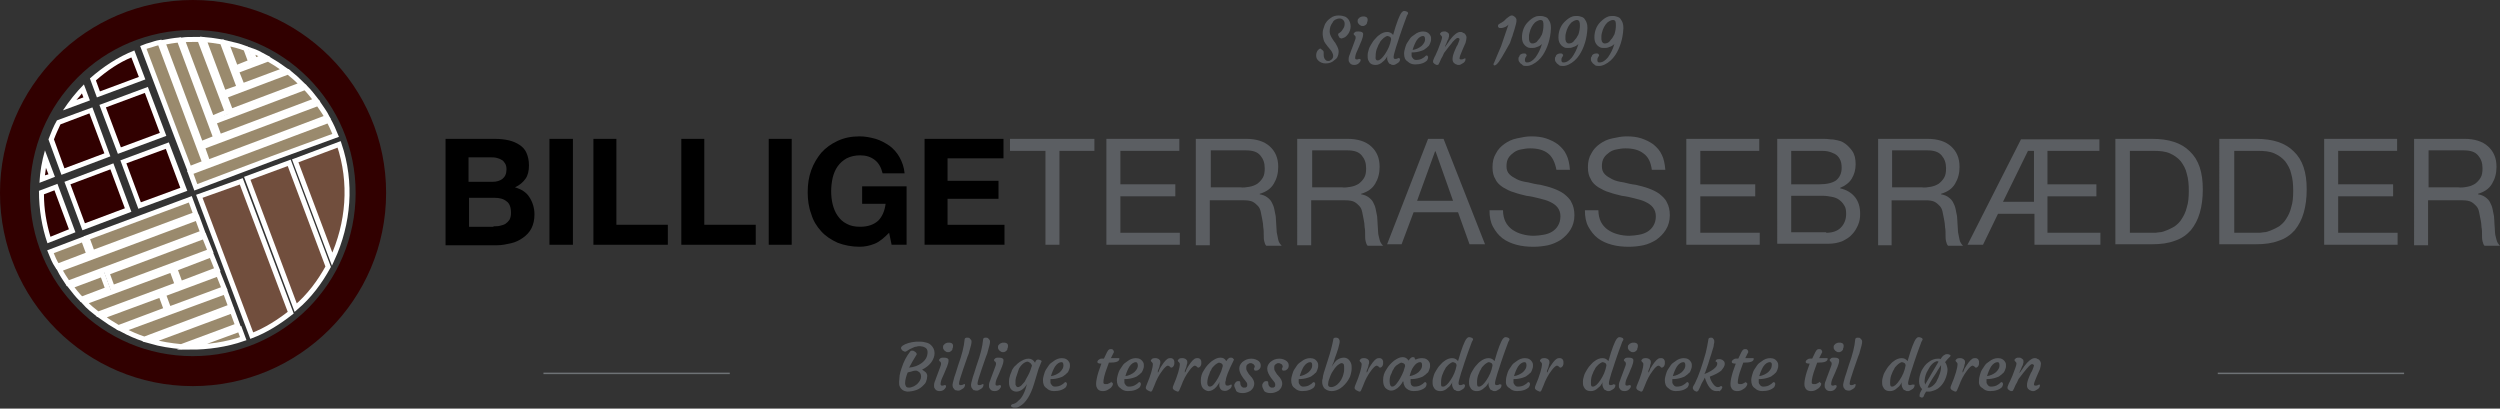 <?xml version="1.0" encoding="utf-8"?>
<!-- Generator: Adobe Illustrator 22.1.0, SVG Export Plug-In . SVG Version: 6.00 Build 0)  -->
<svg version="1.1" id="Layer_1" xmlns="http://www.w3.org/2000/svg" xmlns:xlink="http://www.w3.org/1999/xlink" x="0px" y="0px"
	 viewBox="0 0 500.5 81.8" style="enable-background:new 0 0 500.5 81.8;" xml:space="preserve">
<rect x="0" y="0" width="500.5" height="81.8" fill="#333333" stroke="none"/>
<style type="text/css">
	.st0{fill:#310000;}
	.st1{fill:none;}
	.st2{fill:#D34A35;}
	.st3{fill:#AD4835;}
	.st4{fill:#9A8A6D;stroke:#FFFFFF;stroke-miterlimit:10;}
	.st5{fill:#9A8A6D;}
	.st6{fill:#714E3D;stroke:#FFFFFF;stroke-miterlimit:10;}
	.st7{fill:#FFFFFF;}
	.st8{fill:#5B5E62;}
	.st9{fill:#6E7275;}
</style>
<g>
	<path class="st0" d="M38.6,6c18,0,32.6,14.6,32.6,32.6S56.7,71.3,38.6,71.3S6,56.7,6,38.6S20.6,6,38.6,6 M38.6,0
		C17.3,0,0,17.3,0,38.6C0,60,17.3,77.3,38.6,77.3S77.3,60,77.3,38.6C77.3,17.3,60,0,38.6,0L38.6,0z"/>
</g>
<line class="st1" x1="27" y1="6.6" x2="27" y2="6.7"/>
<line class="st1" x1="51.8" y1="72" x2="51.7" y2="72"/>
<path class="st2" d="M48.9,67.4"/>
<path class="st2" d="M27.2,10.2"/>
<g>
	<path class="st3" d="M28.6,9.5L35.3,27L28.6,9.5C28.7,9.5,28.7,9.5,28.6,9.5z"/>
	<path class="st4" d="M48.5,17.2l8.6-3.2c-1.1-0.8-2.2-1.5-3.4-2.2l-6.4,2.4L48.5,17.2z"/>
	<path class="st4" d="M52.9,11.3c-0.9-0.5-1.7-0.9-2.6-1.2l0.7,2L52.9,11.3z"/>
	<polygon class="st5" points="38.1,34.5 39.2,37.5 39.2,37.5 38.1,34.5 	"/>
	<path class="st4" d="M39.2,37.5l2.9-1.1l12.5-4.7l12.6-4.6c-0.4-1-0.9-2.1-1.4-3L38.1,34.5L39.2,37.5z"/>
	<path class="st4" d="M41.6,32.5l23.9-9c-0.5-1-1.2-1.9-1.8-2.8l-23.2,8.7L41.6,32.5z"/>
	<path class="st4" d="M43.9,27.4l19.4-7.3c-0.7-0.9-1.4-1.8-2.2-2.6l-18.3,6.9L43.9,27.4z"/>
	<path class="st4" d="M46.2,22.3l14.3-5.4c-0.9-0.9-1.8-1.7-2.8-2.5L45,19.2L46.2,22.3z"/>
	<path class="st4" d="M47.9,17.5l-3.4-9.1C43.3,8.2,42,8,40.8,7.9l4,10.7L47.9,17.5z"/>
	<path class="st4" d="M45.5,22.4L40,7.9c-0.5,0-0.9,0-1.4,0c-0.7,0-1.4,0-2.1,0.1l5.9,15.7L45.5,22.4z"/>
	<path class="st4" d="M43.2,27.6L35.9,8c-1.1,0.1-2.2,0.3-3.3,0.5l7.6,20.3L43.2,27.6z"/>
	<polygon class="st5" points="37.8,33.9 37.8,33.8 35.3,27 	"/>
	<path class="st4" d="M35.3,27l2.6,6.8l3.1-1.2l-9-24.1c-0.6,0.1-1.2,0.3-1.8,0.5c-0.5,0.1-1,0.3-1.5,0.5L35.3,27z"/>
	<path class="st4" d="M50.2,12.4l-1-2.7c-1.3-0.5-2.6-0.8-3.9-1.1l1.9,5L50.2,12.4z"/>
</g>
<g>
	<path class="st4" d="M17.8,50.9l-1.1-3l-6.6,2.5c0.4,1,0.8,2,1.4,2.9L17.8,50.9z"/>
	<polygon class="st4" points="18.5,50.6 39.2,42.9 38.1,39.9 17.4,47.6 	"/>
	<path class="st4" d="M13.6,56.7l27-10.1l-1.1-3L11.9,53.9C12.4,54.9,13,55.8,13.6,56.7z"/>
	<path class="st4" d="M28.9,67.9l17.3-6.5l-1.1-3l-20.6,7.6C26,66.8,27.4,67.4,28.9,67.9z"/>
	<path class="st4" d="M20.5,54.9l-6.4,2.4c0.7,0.9,1.4,1.8,2.2,2.6l5.3-2L20.5,54.9z"/>
	<polygon class="st4" points="22.5,57.6 42.1,50.3 40.9,47.3 21.4,54.6 	"/>
	<path class="st4" d="M34.4,54l-17.5,6.5c0.8,0.9,1.8,1.7,2.7,2.4L35.5,57L34.4,54z"/>
	<path class="st4" d="M32.2,59l-11.9,4.4c1.1,0.8,2.2,1.5,3.4,2.2l9.6-3.6L32.2,59z"/>
	<polygon class="st4" points="33.8,61.9 44.9,57.8 43.7,54.8 32.7,58.9 	"/>
	<polygon class="st4" points="36.1,56.8 43.5,54 42.3,51 35,53.8 	"/>
	<path class="st4" d="M36.3,69.4l11.3-4.2l-1.1-3l-16.4,6.1C32.2,68.9,34.2,69.2,36.3,69.4z"/>
	<path class="st4" d="M48.7,67.8l-0.7-1.9l-9.8,3.6C41.5,69.5,45.3,69,48.7,67.8z"/>
</g>
<g>
	<path class="st6" d="M39.9,39.3l10.5,27.9c2.9-1.1,5.5-2.8,7.8-4.6l-9.9-26.3L39.9,39.3z"/>
	<path class="st6" d="M49.5,35.7l9.7,25.9c2.7-2.3,4.8-5.1,6.5-8.2l-7.8-20.8L49.5,35.7z"/>
	<path class="st6" d="M67.9,28.9l-8.8,3.3l7.4,19.7C69.8,44.7,70.5,36.6,67.9,28.9z"/>
</g>
<g>
	<g>
		<polygon class="st0" points="24.7,32.4 33.5,29.2 36.8,37.9 28,41.2 		"/>
		<path class="st7" d="M33.2,29.8l2.9,7.8l-7.9,2.9l-2.9-7.8L33.2,29.8 M33.8,28.5l-9.7,3.6l3.6,9.7l9.8-3.6L33.8,28.5L33.8,28.5z"
			/>
	</g>
	<g>
		<path class="st0" d="M8.4,35.9c0.1-1.4,0.3-2.7,0.7-4.1l1.3,3.4L8.4,35.9z"/>
		<path class="st7" d="M9.2,33.6l0.5,1.3L9,35.1C9.1,34.6,9.1,34.1,9.2,33.6 M9,30.1c-0.6,2.1-1,4.3-1.1,6.5l3.1-1.2L9,30.1L9,30.1z
			"/>
	</g>
	<g>
		<path class="st0" d="M13.9,21.1c0.9-1.3,1.8-2.4,2.7-3.3l0.8,2L13.9,21.1z"/>
		<path class="st7" d="M16.4,18.7l0.3,0.8L15.3,20C15.7,19.6,16.1,19.1,16.4,18.7 M16.8,16.9c-1.6,1.6-3,3.4-4.2,5.2l5.4-2
			L16.8,16.9L16.8,16.9z"/>
	</g>
	<g>
		<path class="st0" d="M10.3,27.9c0.5-1.3,1-2.4,1.5-3.4l6.4-2.4l3.3,8.9l-8.9,3.3L10.3,27.9z"/>
		<path class="st7" d="M17.9,22.7l3,8l-8,3l-2.1-5.8c0.4-1.1,0.9-2.1,1.3-3L17.9,22.7 M18.5,21.5l-7.1,2.6c-0.7,1.2-1.2,2.5-1.7,3.8
			l2.6,7.1l9.8-3.7L18.5,21.5L18.5,21.5z"/>
	</g>
	<g>
		<path class="st0" d="M9.8,48.1c-1-3-1.5-6.2-1.5-9.5l2.9-1.1l3.3,8.8L9.8,48.1z"/>
		<path class="st7" d="M10.9,38.1l2.9,7.8l-3.7,1.5c-0.8-2.7-1.3-5.5-1.3-8.5L10.9,38.1 M11.5,36.8l-3.7,1.4c0,0,0,0.1,0,0.1
			c0,3.6,0.6,7.2,1.7,10.4l5.6-2.2L11.5,36.8L11.5,36.8z"/>
	</g>
	<g>
		<g>
			<polygon class="st0" points="20.5,21.2 29.3,18 32.6,26.9 23.8,30.1 			"/>
			<path class="st7" d="M29,18.6l3,8l-7.8,2.9l-3-8L29,18.6 M29.6,17.4L19.9,21l3.7,9.8l9.7-3.6L29.6,17.4L29.6,17.4z"/>
		</g>
	</g>
	<g>
		
			<rect x="14.8" y="34.7" transform="matrix(0.937 -0.349 0.349 0.937 -12.484 9.297)" class="st0" width="9.5" height="9.3"/>
		<path class="st7" d="M22.1,33.9l2.9,7.8l-8,3l-2.9-7.8L22.1,33.9 M22.7,32.7l-9.8,3.7l3.6,9.7l9.8-3.7L22.7,32.7L22.7,32.7z"/>
	</g>
	<g>
		<path class="st0" d="M18.6,15.9c2.7-2.4,5.4-4,8-5.1l1.9,4.9L19.7,19L18.6,15.9z"/>
		<path class="st7" d="M26.3,11.5l1.5,3.9L20,18.3l-0.8-2.2C21.6,14,23.9,12.5,26.3,11.5 M26.9,10.1c-3.3,1.3-6.3,3.3-8.9,5.6
			l1.4,3.8l9.7-3.6L26.9,10.1L26.9,10.1L26.9,10.1z"/>
	</g>
</g>
<line class="st1" x1="27" y1="10.5" x2="27" y2="10.5"/>
<path class="st1" d="M27,10.5"/>
<g>
	<path class="st8" d="M265,10.5L265,11c0,0.5,0.2,0.9,0.5,1.1c0.1,0.1,0.3,0.1,0.4,0.1c0.2,0,0.3,0,0.4-0.1c0.1-0.1,0.2-0.1,0.3-0.2
		c0.2-0.2,0.3-0.4,0.3-0.7c0-0.3-0.1-0.5-0.2-0.7c-0.1-0.2-0.2-0.4-0.4-0.6l-0.5-0.6c-0.4-0.5-0.7-0.9-0.8-1.3
		c-0.1-0.4-0.2-0.8-0.2-1.1c0-0.3,0-0.7,0.1-1c0.1-0.3,0.2-0.6,0.3-0.9c0.1-0.3,0.3-0.5,0.5-0.8c0.2-0.2,0.4-0.4,0.7-0.6
		c0.5-0.4,1.1-0.5,1.6-0.5s0.9,0.1,1.2,0.2s0.5,0.3,0.7,0.5c0.3,0.4,0.5,0.9,0.5,1.5c0,0.5-0.2,1.1-0.5,1.5c-0.3,0.4-0.6,0.7-1,0.8
		c-0.1,0-0.2,0.1-0.3,0.1c-0.1,0-0.2,0-0.3-0.1c-0.1,0-0.2-0.1-0.2-0.2c-0.1-0.1-0.2-0.3-0.2-0.5c0-0.1,0-0.2,0.1-0.2
		c0.3-0.2,0.6-0.4,0.8-0.8c0.3-0.4,0.4-0.7,0.4-1.1c0-0.4-0.1-0.6-0.3-0.8c-0.2-0.2-0.4-0.3-0.7-0.3c-0.3,0-0.6,0.1-0.8,0.2
		c-0.2,0.1-0.5,0.3-0.6,0.6c-0.4,0.5-0.6,1.1-0.6,1.8c0,0.5,0.2,0.9,0.5,1.4c0.1,0.2,0.3,0.4,0.4,0.6c0.2,0.2,0.3,0.4,0.4,0.6
		c0.3,0.5,0.5,1,0.5,1.4s-0.1,0.8-0.2,1c-0.1,0.3-0.3,0.5-0.6,0.7c-0.5,0.5-1.1,0.7-1.8,0.7c-0.6,0-1.1-0.2-1.5-0.6
		c-0.3-0.3-0.4-0.6-0.4-1c0-0.4,0.1-0.7,0.3-1c0.2-0.2,0.3-0.3,0.5-0.4C264.9,10.1,265,10.2,265,10.5z"/>
	<path class="st8" d="M272.2,11.8c0.1,0,0.2,0.1,0.2,0.2c0,0.2-0.1,0.4-0.3,0.6c-0.3,0.3-0.6,0.4-1,0.4c-0.5,0-0.8-0.2-1-0.6
		c-0.1-0.1-0.1-0.3-0.1-0.5c0-0.2,0-0.4,0.1-0.7c0.1-0.2,0.2-0.5,0.3-0.8c0.1-0.3,0.2-0.5,0.3-0.8l0.3-0.8c0.2-0.6,0.4-1,0.4-1.2
		c0-0.2,0-0.3-0.1-0.4c0-0.1-0.1-0.1-0.1-0.1l-0.1-0.1c0,0-0.1-0.1-0.1-0.2c0-0.1,0-0.1,0.1-0.2c0.1-0.1,0.1-0.1,0.2-0.2
		c0.2-0.1,0.4-0.1,0.7-0.1c0.6,0,0.9,0.2,0.9,0.5c0,0.4-0.1,0.8-0.3,1.3c-0.2,0.5-0.4,0.9-0.5,1.2l-0.4,0.9
		c-0.3,0.6-0.4,1.1-0.4,1.4c0,0.2,0.1,0.3,0.3,0.3c0.2,0,0.3,0,0.4-0.1C272.1,11.8,272.2,11.8,272.2,11.8z M273.5,4.9
		c-0.1,0.1-0.2,0.2-0.3,0.2c-0.1,0.1-0.2,0.1-0.4,0.1c-0.1,0-0.3,0-0.4-0.1c-0.1-0.1-0.2-0.1-0.3-0.2c-0.2-0.2-0.3-0.4-0.3-0.6
		c0-0.2,0-0.4,0.1-0.5c0.1-0.1,0.2-0.2,0.3-0.3c0.2-0.1,0.4-0.2,0.6-0.2c0.2,0,0.3,0,0.4,0c0.1,0,0.2,0.1,0.3,0.1
		c0.2,0.1,0.3,0.3,0.3,0.5c0,0.2,0,0.4-0.1,0.5C273.7,4.7,273.6,4.8,273.5,4.9z"/>
	<path class="st8" d="M280.2,11.7c0.1,0,0.1,0,0.1,0.1c0,0.4-0.2,0.7-0.6,0.9c-0.3,0.2-0.5,0.3-0.7,0.3c-0.2,0-0.4,0-0.5-0.1
		c-0.1-0.1-0.3-0.1-0.4-0.2c-0.2-0.3-0.4-0.6-0.4-1.1c0-0.1,0-0.2,0.1-0.4c-0.3,0.5-0.6,0.9-0.9,1.1c-0.5,0.5-1,0.7-1.5,0.7
		c-0.8,0-1.2-0.3-1.5-1c-0.1-0.3-0.1-0.6-0.1-0.9c0-0.4,0.1-0.8,0.2-1.1c0.1-0.4,0.3-0.8,0.5-1.1c0.2-0.3,0.4-0.7,0.7-1
		c0.3-0.3,0.5-0.6,0.8-0.8c0.6-0.5,1.2-0.7,1.7-0.7c0.5,0,0.9,0.2,1.2,0.6c0.7-2.5,1.3-4,1.7-4.5c0.2-0.2,0.3-0.3,0.5-0.3
		c0.3,0,0.5,0.1,0.7,0.2c0,0.1,0.1,0.1,0.1,0.2c0,0.1,0,0.2-0.1,0.3c-0.1,0.1-0.2,0.4-0.3,0.7c-0.4,1-0.6,1.7-0.8,2.2
		c-0.4,1.2-0.7,2-0.8,2.4l-0.4,1.2c-0.3,1-0.5,1.7-0.5,2c0,0.3,0.1,0.4,0.3,0.4c0.2,0,0.3,0,0.5-0.1l0.2-0.1
		C280.1,11.7,280.1,11.7,280.2,11.7z M275.8,12.1c0.4,0,0.9-0.4,1.5-1.3c0.6-0.9,1-1.8,1.2-2.9c0-0.3-0.1-0.5-0.4-0.6
		c-0.1,0-0.2-0.1-0.3-0.1c-0.2,0-0.3,0.1-0.5,0.2c-0.2,0.1-0.4,0.3-0.6,0.5c-0.2,0.2-0.4,0.4-0.5,0.7c-0.2,0.3-0.3,0.5-0.4,0.8
		c-0.3,0.6-0.4,1.2-0.4,1.9C275.3,11.8,275.5,12.1,275.8,12.1z"/>
	<path class="st8" d="M281.1,10.7c0-0.4,0.1-0.7,0.2-1.1c0.1-0.3,0.2-0.7,0.4-1c0.2-0.3,0.4-0.6,0.6-0.9c0.2-0.3,0.5-0.5,0.8-0.7
		c0.6-0.5,1.2-0.7,1.8-0.7c0.7,0,1.2,0.3,1.5,0.9c0.1,0.2,0.1,0.4,0.1,0.7c0,0.3-0.1,0.5-0.2,0.8c-0.1,0.2-0.2,0.5-0.4,0.6
		c-0.2,0.2-0.4,0.4-0.6,0.5c-0.2,0.2-0.5,0.3-0.8,0.4c-0.6,0.2-1.2,0.3-1.9,0.3c0,0.1,0,0.1,0,0.3c0,0.1,0,0.3,0,0.4
		c0,0.1,0.1,0.3,0.2,0.4c0.2,0.3,0.4,0.4,0.7,0.4c0.5,0,1-0.1,1.4-0.4c0.2-0.1,0.3-0.2,0.4-0.3c0.1-0.1,0.2-0.2,0.3-0.2
		c0.1,0,0.1,0,0.2,0.1c0.1,0.1,0.1,0.2,0.1,0.3c0,0.2-0.1,0.4-0.2,0.6c-0.5,0.5-1.3,0.8-2.4,0.8c-0.6,0-1.1-0.2-1.5-0.6
		C281.3,12,281.1,11.5,281.1,10.7z M284.9,7.2c-0.4,0-0.9,0.3-1.3,0.9c-0.3,0.5-0.6,1.2-0.8,1.9c0.7-0.1,1.3-0.4,1.8-0.8
		c0.5-0.5,0.7-0.9,0.7-1.3S285.2,7.2,284.9,7.2z"/>
	<path class="st8" d="M291.8,7.6c-0.1,0-0.3,0.1-0.6,0.4s-0.5,0.5-0.6,0.7l-0.5,0.6l-1,1.3c-0.2,0.5-0.4,0.9-0.6,1.2l-0.3,0.7
		c-0.1,0.2-0.2,0.3-0.2,0.4c-0.1,0.1-0.2,0.1-0.3,0.1c-0.1,0-0.2,0-0.3-0.1c-0.1,0-0.2-0.1-0.3-0.2c-0.2-0.1-0.2-0.3-0.2-0.4
		c0-0.1,0-0.2,0.1-0.4l0.2-0.5c0.1-0.2,0.2-0.3,0.3-0.6l0.4-0.9c0.5-1.3,0.8-2.1,0.8-2.4c0-0.2-0.1-0.3-0.2-0.4l-0.1-0.1
		c0,0-0.1-0.1-0.1-0.2c0-0.1,0-0.1,0.1-0.2c0.1-0.1,0.1-0.1,0.2-0.2c0.2-0.1,0.4-0.1,0.6-0.1c0.2,0,0.3,0,0.4,0.1
		c0.1,0,0.2,0.1,0.3,0.2c0.2,0.1,0.2,0.3,0.2,0.5c0,0.2,0,0.3-0.1,0.5c0,0.2-0.1,0.3-0.2,0.5c-0.1,0.2-0.1,0.3-0.2,0.5
		c-0.1,0.2-0.1,0.3-0.2,0.4l-0.1,0.3c0,0.1,0,0.1,0,0.1c0.5-0.7,0.8-1.1,0.9-1.3l0.4-0.5c0.3-0.4,0.6-0.6,0.8-0.8
		c0.4-0.3,0.7-0.4,0.9-0.4c0.2,0,0.4,0,0.5,0.1c0.1,0.1,0.3,0.1,0.4,0.2c0.2,0.2,0.4,0.5,0.4,0.8c0,0.3-0.1,0.7-0.2,1.1
		c-0.2,0.4-0.3,0.7-0.4,0.9c-0.1,0.2-0.2,0.5-0.3,0.7c-0.3,0.7-0.5,1.2-0.5,1.5c0,0.1,0.1,0.2,0.3,0.2c0.2,0,0.3,0,0.5-0.1
		c0.1-0.1,0.2-0.1,0.3-0.1c0.1,0,0.1,0,0.1,0.1c0,0.4-0.2,0.7-0.6,0.9c-0.3,0.2-0.5,0.3-0.7,0.3c-0.2,0-0.4,0-0.5-0.1
		c-0.1,0-0.3-0.1-0.4-0.2c-0.3-0.2-0.4-0.5-0.4-0.9c0-0.5,0.2-1.1,0.5-1.8c0.2-0.5,0.4-0.9,0.5-1l0.2-0.5c0.1-0.3,0.2-0.5,0.2-0.6
		C292.2,7.7,292.1,7.6,291.8,7.6z"/>
	<path class="st8" d="M299.6,12.9c-0.1,0.1-0.3,0.2-0.4,0.2S299,13,299,12.9c0-0.1,0-0.2,0.1-0.3c0.7-1.6,1.1-2.7,1.4-3.3
		c0.8-2.3,1.3-3.8,1.5-4.4c-0.3,0.4-0.8,0.6-1.3,0.7c-0.1,0-0.3,0-0.3,0c-0.1,0-0.2,0-0.2,0c-0.1,0-0.1-0.1-0.2-0.1
		c-0.1-0.1-0.1-0.2-0.1-0.3s0-0.2,0.1-0.3c0.1-0.1,0.2-0.1,0.3-0.2c0.2-0.1,0.3-0.2,0.5-0.3c0.2-0.1,0.3-0.2,0.4-0.3l0.4-0.4
		c0.5-0.4,0.8-0.6,1-0.6c0.2,0,0.3,0,0.4,0.1s0.2,0.1,0.3,0.2c0.2,0.2,0.3,0.4,0.3,0.6c0,0.2,0,0.5-0.1,0.8
		c-0.1,0.3-0.2,0.7-0.3,1.1c-0.1,0.4-0.3,0.8-0.4,1.3c-0.2,0.4-0.3,0.9-0.5,1.4C301,10.9,300.2,12.4,299.6,12.9z"/>
	<path class="st8" d="M304.4,12.7c-0.1-0.1-0.2-0.3-0.3-0.4c-0.1-0.2-0.1-0.3-0.1-0.5c0-0.2,0-0.3,0.1-0.4c0.1-0.1,0.1-0.3,0.2-0.4
		c0.2-0.2,0.5-0.3,0.8-0.3c0.2,0,0.3,0,0.4,0.1c0.1,0.1,0.2,0.3,0.1,0.4c-0.2,0.3-0.3,0.5-0.3,0.6c0,0.2,0,0.3,0,0.4
		c0,0.1,0.1,0.1,0.1,0.2c0.1,0.1,0.2,0.1,0.3,0.1c0.6,0,1.1-0.3,1.7-1c0.5-0.7,1-1.6,1.3-2.7c-0.3,0.3-0.6,0.5-1,0.6
		c-0.4,0.2-0.7,0.2-1,0.2c-0.3,0-0.6,0-0.8-0.1c-0.2-0.1-0.4-0.2-0.6-0.4c-0.4-0.4-0.6-0.9-0.6-1.6c0-1.2,0.4-2.3,1.2-3.1
		c0.5-0.5,1-0.9,1.6-1.1c0.3-0.1,0.6-0.1,1-0.1c0.3,0,0.6,0.1,0.9,0.2c0.3,0.1,0.5,0.3,0.6,0.5c0.3,0.4,0.5,0.9,0.5,1.6
		c0,0,0,0.1,0,0.1c0,0,0,0.1,0,0.1c-0.1,2.1-0.7,3.9-1.6,5.3c-0.6,0.9-1.3,1.5-2.1,1.9c-0.4,0.2-0.8,0.3-1.1,0.3s-0.6,0-0.8-0.1
		C304.7,12.9,304.6,12.8,304.4,12.7z M308.4,4c-0.3,0-0.7,0.2-1.1,0.5c-0.5,0.5-0.9,1.2-1.1,2.1c-0.1,0.3-0.1,0.5-0.1,0.8
		c0,0.2,0,0.4,0,0.5c0,0.1,0.1,0.3,0.1,0.4c0.1,0.2,0.3,0.4,0.5,0.4c0.2,0,0.4,0,0.6-0.1c0.2-0.1,0.4-0.2,0.5-0.4
		c0.2-0.2,0.3-0.4,0.5-0.6c0.1-0.2,0.3-0.5,0.4-0.7c0.2-0.6,0.3-1.2,0.3-1.8S309,4,308.4,4z"/>
	<path class="st8" d="M311.7,12.7c-0.1-0.1-0.2-0.3-0.3-0.4c-0.1-0.2-0.1-0.3-0.1-0.5c0-0.2,0-0.3,0.1-0.4c0.1-0.1,0.1-0.3,0.2-0.4
		c0.2-0.2,0.5-0.3,0.8-0.3c0.2,0,0.3,0,0.4,0.1c0.1,0.1,0.2,0.3,0.1,0.4c-0.2,0.3-0.3,0.5-0.3,0.6c0,0.2,0,0.3,0,0.4
		c0,0.1,0.1,0.1,0.1,0.2c0.1,0.1,0.2,0.1,0.3,0.1c0.6,0,1.1-0.3,1.7-1c0.5-0.7,1-1.6,1.3-2.7c-0.3,0.3-0.6,0.5-1,0.6
		c-0.4,0.2-0.7,0.2-1,0.2c-0.3,0-0.6,0-0.8-0.1c-0.2-0.1-0.4-0.2-0.6-0.4c-0.4-0.4-0.6-0.9-0.6-1.6c0-1.2,0.4-2.3,1.2-3.1
		c0.5-0.5,1-0.9,1.6-1.1c0.3-0.1,0.6-0.1,1-0.1c0.3,0,0.6,0.1,0.9,0.2c0.3,0.1,0.5,0.3,0.6,0.5c0.3,0.4,0.5,0.9,0.5,1.6
		c0,0,0,0.1,0,0.1c0,0,0,0.1,0,0.1c-0.1,2.1-0.7,3.9-1.6,5.3c-0.6,0.9-1.3,1.5-2.1,1.9c-0.4,0.2-0.8,0.3-1.1,0.3
		c-0.3,0-0.6,0-0.8-0.1C312,12.9,311.8,12.8,311.7,12.7z M315.7,4c-0.3,0-0.7,0.2-1.1,0.5c-0.5,0.5-0.9,1.2-1.1,2.1
		c-0.1,0.3-0.1,0.5-0.1,0.8c0,0.2,0,0.4,0,0.5c0,0.1,0.1,0.3,0.1,0.4c0.1,0.2,0.3,0.4,0.5,0.4c0.2,0,0.4,0,0.6-0.1
		c0.2-0.1,0.4-0.2,0.5-0.4c0.2-0.2,0.3-0.4,0.5-0.6c0.1-0.2,0.3-0.5,0.4-0.7c0.2-0.6,0.3-1.2,0.3-1.8S316.2,4,315.7,4z"/>
	<path class="st8" d="M318.9,12.7c-0.1-0.1-0.2-0.3-0.3-0.4c-0.1-0.2-0.1-0.3-0.1-0.5c0-0.2,0-0.3,0.1-0.4c0.1-0.1,0.1-0.3,0.2-0.4
		c0.2-0.2,0.5-0.3,0.8-0.3c0.2,0,0.3,0,0.4,0.1c0.1,0.1,0.2,0.3,0.1,0.4c-0.2,0.3-0.3,0.5-0.3,0.6c0,0.2,0,0.3,0,0.4
		c0,0.1,0.1,0.1,0.1,0.2c0.1,0.1,0.2,0.1,0.3,0.1c0.6,0,1.1-0.3,1.7-1c0.5-0.7,1-1.6,1.3-2.7c-0.3,0.3-0.6,0.5-1,0.6
		c-0.4,0.2-0.7,0.2-1,0.2c-0.3,0-0.6,0-0.8-0.1c-0.2-0.1-0.4-0.2-0.6-0.4c-0.4-0.4-0.6-0.9-0.6-1.6c0-1.2,0.4-2.3,1.2-3.1
		c0.5-0.5,1-0.9,1.6-1.1c0.3-0.1,0.6-0.1,1-0.1c0.3,0,0.6,0.1,0.9,0.2c0.3,0.1,0.5,0.3,0.6,0.5c0.3,0.4,0.5,0.9,0.5,1.6
		c0,0,0,0.1,0,0.1c0,0,0,0.1,0,0.1c-0.1,2.1-0.7,3.9-1.6,5.3c-0.6,0.9-1.3,1.5-2.1,1.9c-0.4,0.2-0.8,0.3-1.1,0.3s-0.6,0-0.8-0.1
		C319.2,12.9,319,12.8,318.9,12.7z M322.9,4c-0.3,0-0.7,0.2-1.1,0.5c-0.5,0.5-0.9,1.2-1.1,2.1c-0.1,0.3-0.1,0.5-0.1,0.8
		c0,0.2,0,0.4,0,0.5c0,0.1,0.1,0.3,0.1,0.4c0.1,0.2,0.3,0.4,0.5,0.4c0.2,0,0.4,0,0.6-0.1c0.2-0.1,0.4-0.2,0.5-0.4
		c0.2-0.2,0.3-0.4,0.5-0.6c0.1-0.2,0.3-0.5,0.4-0.7c0.2-0.6,0.3-1.2,0.3-1.8S323.5,4,322.9,4z"/>
</g>
<g>
	<path class="st8" d="M180.1,77.3c-0.1-0.2-0.1-0.5-0.1-0.9c0-0.3,0.1-0.7,0.1-1.2c0.1-0.5,0.2-1,0.4-1.5c0.4-1.3,1-2.4,1.7-3.3
		c0.1-0.2,0.3-0.2,0.4-0.2s0.3,0,0.4,0.1c0.1,0.1,0.2,0.1,0.3,0.2c0.2,0.2,0.3,0.4,0.2,0.5c-0.6,1-1.1,1.8-1.5,2.6
		c1-0.1,1.8-0.4,2.5-0.9c0.8-0.6,1.2-1.3,1.2-2.2c0-0.6-0.3-0.9-0.9-1.1c-0.2,0-0.4-0.1-0.6-0.1c-0.2,0-0.5,0-0.7,0.1
		c-0.3,0-0.5,0.1-0.7,0.2c-0.5,0.2-0.9,0.4-1.3,0.7c-0.1,0.1-0.2,0.1-0.3,0.1c-0.1,0-0.2,0-0.3-0.1c-0.1,0-0.2-0.1-0.3-0.2
		c-0.3-0.3-0.3-0.6,0.1-0.9c0.6-0.4,1.5-0.7,2.7-0.8c0.2,0,0.5,0,0.9,0c0.4,0,0.8,0.1,1.2,0.2c0.4,0.1,0.7,0.3,0.9,0.5
		c0.4,0.4,0.7,0.9,0.7,1.6c0,0.6-0.2,1.2-0.7,1.9c-0.5,0.6-1,1-1.8,1.4c0.3,0.2,0.6,0.4,0.8,0.6c0.2,0.3,0.3,0.6,0.2,0.9
		c0,0.3-0.1,0.6-0.2,0.9c-0.1,0.3-0.3,0.5-0.5,0.7c-0.2,0.2-0.4,0.4-0.7,0.6c-0.3,0.2-0.5,0.3-0.8,0.4c-0.6,0.2-1.2,0.3-1.8,0.3
		C180.9,78.3,180.4,78,180.1,77.3z M181.7,74.6c-0.3,0.8-0.5,1.5-0.5,2.1c0,0.3,0.1,0.5,0.2,0.7c0.2,0.2,0.4,0.2,0.6,0.2
		c0.3,0,0.5-0.1,0.8-0.2c0.3-0.1,0.5-0.3,0.8-0.5c0.5-0.5,0.8-1,0.8-1.5c0-0.5-0.2-0.9-0.7-1.1c-0.1-0.1-0.3-0.1-0.5-0.1
		c-0.2,0-0.5,0.1-0.8,0.2C182.1,74.5,181.8,74.5,181.7,74.6z"/>
	<path class="st8" d="M189.2,77.1c0.1,0,0.2,0.1,0.2,0.2c0,0.2-0.1,0.4-0.3,0.6c-0.3,0.3-0.6,0.4-1,0.4c-0.5,0-0.8-0.2-1-0.6
		c-0.1-0.1-0.1-0.3-0.1-0.5c0-0.2,0-0.4,0.1-0.7c0.1-0.2,0.2-0.5,0.3-0.8c0.1-0.3,0.2-0.5,0.3-0.8l0.3-0.8c0.2-0.6,0.4-1,0.4-1.2
		c0-0.2,0-0.3-0.1-0.4c0-0.1-0.1-0.1-0.1-0.1l-0.1-0.1c0,0-0.1-0.1-0.1-0.2c0-0.1,0-0.1,0.1-0.2c0.1-0.1,0.1-0.1,0.2-0.2
		c0.2-0.1,0.4-0.1,0.7-0.1c0.6,0,0.9,0.2,0.9,0.5c0,0.4-0.1,0.8-0.3,1.3c-0.2,0.5-0.4,0.9-0.5,1.2l-0.4,0.9
		c-0.3,0.6-0.4,1.1-0.4,1.4c0,0.2,0.1,0.3,0.3,0.3c0.2,0,0.3,0,0.4-0.1C189.1,77.1,189.2,77.1,189.2,77.1z M190.5,70.2
		c-0.1,0.1-0.2,0.2-0.3,0.2c-0.1,0.1-0.2,0.1-0.4,0.1c-0.1,0-0.3,0-0.4-0.1s-0.2-0.1-0.3-0.2c-0.2-0.2-0.3-0.4-0.3-0.6
		c0-0.2,0-0.4,0.1-0.5c0.1-0.1,0.2-0.2,0.3-0.3c0.2-0.1,0.4-0.2,0.6-0.2c0.2,0,0.3,0,0.4,0c0.1,0,0.2,0.1,0.3,0.1
		c0.2,0.1,0.3,0.3,0.3,0.5c0,0.2,0,0.4-0.1,0.5C190.7,70,190.6,70.1,190.5,70.2z"/>
	<path class="st8" d="M191.1,78c-0.1-0.1-0.2-0.3-0.3-0.4c-0.1-0.2-0.1-0.4-0.1-0.6c0-0.2,0.1-0.5,0.2-0.9c0.1-0.4,0.2-0.8,0.4-1.3
		l0.5-1.6c0.8-2.2,1.2-3.9,1.3-5.1c0-0.4,0.2-0.5,0.5-0.5c0.2,0,0.4,0,0.5,0.1c0.2,0.2,0.4,0.4,0.4,0.6c0,0.2,0,0.5-0.1,0.8
		c-0.1,0.3-0.2,0.7-0.3,1.1s-0.2,0.8-0.4,1.2l-0.9,2.6c-0.5,1.5-0.8,2.4-0.8,2.8c0,0.2,0.1,0.3,0.3,0.3c0.2,0,0.3,0,0.5-0.1
		c0.1-0.1,0.2-0.1,0.3-0.1c0.1,0,0.1,0,0.1,0.1c0,0.4-0.2,0.7-0.6,0.9c-0.3,0.2-0.5,0.3-0.7,0.3c-0.2,0-0.4,0-0.5-0.1
		C191.4,78.2,191.2,78.1,191.1,78z"/>
	<path class="st8" d="M194.8,78c-0.1-0.1-0.2-0.3-0.3-0.4c-0.1-0.2-0.1-0.4-0.1-0.6c0-0.2,0.1-0.5,0.2-0.9c0.1-0.4,0.2-0.8,0.4-1.3
		l0.5-1.6c0.8-2.2,1.2-3.9,1.3-5.1c0-0.4,0.2-0.5,0.5-0.5c0.2,0,0.4,0,0.5,0.1c0.2,0.2,0.4,0.4,0.4,0.6c0,0.2,0,0.5-0.1,0.8
		c-0.1,0.3-0.2,0.7-0.3,1.1s-0.2,0.8-0.4,1.2l-0.9,2.6c-0.5,1.5-0.8,2.4-0.8,2.8c0,0.2,0.1,0.3,0.3,0.3c0.2,0,0.3,0,0.5-0.1
		c0.1-0.1,0.2-0.1,0.3-0.1c0.1,0,0.1,0,0.1,0.1c0,0.4-0.2,0.7-0.6,0.9c-0.3,0.2-0.5,0.3-0.7,0.3c-0.2,0-0.4,0-0.5-0.1
		C195,78.2,194.9,78.1,194.8,78z"/>
	<path class="st8" d="M200.2,77.1c0.1,0,0.2,0.1,0.2,0.2c0,0.2-0.1,0.4-0.3,0.6c-0.3,0.3-0.6,0.4-1,0.4c-0.5,0-0.8-0.2-1-0.6
		c-0.1-0.1-0.1-0.3-0.1-0.5c0-0.2,0-0.4,0.1-0.7c0.1-0.2,0.2-0.5,0.3-0.8c0.1-0.3,0.2-0.5,0.3-0.8l0.3-0.8c0.2-0.6,0.4-1,0.4-1.2
		c0-0.2,0-0.3-0.1-0.4c0-0.1-0.1-0.1-0.1-0.1l-0.1-0.1c0,0-0.1-0.1-0.1-0.2c0-0.1,0-0.1,0.1-0.2c0.1-0.1,0.1-0.1,0.2-0.2
		c0.2-0.1,0.4-0.1,0.7-0.1c0.6,0,0.9,0.2,0.9,0.5c0,0.4-0.1,0.8-0.3,1.3c-0.2,0.5-0.4,0.9-0.5,1.2l-0.4,0.9
		c-0.3,0.6-0.4,1.1-0.4,1.4c0,0.2,0.1,0.3,0.3,0.3c0.2,0,0.3,0,0.4-0.1C200.1,77.1,200.2,77.1,200.2,77.1z M201.5,70.2
		c-0.1,0.1-0.2,0.2-0.3,0.2c-0.1,0.1-0.2,0.1-0.4,0.1c-0.1,0-0.3,0-0.4-0.1c-0.1-0.1-0.2-0.1-0.3-0.2c-0.2-0.2-0.3-0.4-0.3-0.6
		c0-0.2,0-0.4,0.1-0.5c0.1-0.1,0.2-0.2,0.3-0.3c0.2-0.1,0.4-0.2,0.6-0.2c0.2,0,0.3,0,0.4,0c0.1,0,0.2,0.1,0.3,0.1
		c0.2,0.1,0.3,0.3,0.3,0.5c0,0.2,0,0.4-0.1,0.5C201.7,70,201.6,70.1,201.5,70.2z"/>
	<path class="st8" d="M205.6,76.9c-0.6,1-1.4,1.5-2.1,1.5c-0.7,0-1.2-0.4-1.4-1.1c-0.1-0.3-0.1-0.6-0.1-1c0-0.4,0.1-0.8,0.2-1.1
		c0.1-0.4,0.3-0.7,0.4-1.1c0.2-0.3,0.4-0.7,0.7-0.9c0.3-0.3,0.5-0.5,0.8-0.7c0.6-0.4,1.2-0.7,1.8-0.7c0.6,0,1,0.3,1.3,0.8
		c0.1-0.1,0.1-0.1,0.1-0.2c0-0.1,0.1-0.1,0.1-0.2c0.1-0.1,0.2-0.2,0.3-0.2s0.2,0,0.3,0c0.1,0,0.2,0.1,0.3,0.1
		c0.2,0.1,0.3,0.2,0.2,0.3c-0.2,0.5-0.4,1-0.6,1.5l-0.9,3c-0.7,2.3-1.7,3.8-2.8,4.4c-0.3,0.2-0.6,0.3-0.8,0.3c-0.2,0-0.4,0-0.5,0
		c-0.1,0-0.2-0.1-0.3-0.1c-0.2-0.1-0.2-0.2-0.2-0.3c0-0.1,0.1-0.2,0.3-0.3c0.2,0,0.4-0.1,0.6-0.2s0.4-0.3,0.6-0.5
		C204.6,79.7,205.2,78.5,205.6,76.9z M203.7,74.7c-0.1,0.3-0.2,0.6-0.3,0.9c-0.1,0.3-0.1,0.6-0.1,0.8c0,0.2,0,0.4,0,0.5
		c0,0.1,0,0.2,0.1,0.3c0.1,0.2,0.2,0.3,0.4,0.3c0.2,0,0.3-0.1,0.5-0.2c0.2-0.1,0.3-0.3,0.5-0.5c0.2-0.2,0.4-0.4,0.5-0.7
		c0.2-0.3,0.3-0.6,0.5-0.9c0.4-0.7,0.6-1.4,0.8-2c0-0.1-0.1-0.2-0.2-0.4c-0.2-0.2-0.5-0.4-0.7-0.4c-0.2,0-0.4,0.1-0.6,0.2
		c-0.2,0.1-0.4,0.3-0.6,0.5c-0.2,0.2-0.3,0.4-0.5,0.7C203.9,74.1,203.8,74.4,203.7,74.7z"/>
	<path class="st8" d="M208.8,76.1c0-0.4,0.1-0.7,0.2-1.1c0.1-0.3,0.2-0.7,0.4-1c0.2-0.3,0.4-0.6,0.6-0.9c0.2-0.3,0.5-0.5,0.8-0.7
		c0.6-0.5,1.2-0.7,1.8-0.7c0.7,0,1.2,0.3,1.5,0.9c0.1,0.2,0.1,0.4,0.1,0.7c0,0.3-0.1,0.5-0.2,0.8c-0.1,0.2-0.2,0.5-0.4,0.6
		c-0.2,0.2-0.4,0.4-0.6,0.5c-0.2,0.2-0.5,0.3-0.8,0.4c-0.6,0.2-1.2,0.3-1.9,0.3c0,0.1,0,0.1,0,0.3c0,0.1,0,0.3,0,0.4
		c0,0.1,0.1,0.3,0.2,0.4c0.2,0.3,0.4,0.4,0.7,0.4c0.5,0,1-0.1,1.4-0.4c0.2-0.1,0.3-0.2,0.4-0.3c0.1-0.1,0.2-0.2,0.3-0.2
		c0.1,0,0.1,0,0.2,0.1c0.1,0.1,0.1,0.2,0.1,0.3c0,0.2-0.1,0.4-0.2,0.6c-0.5,0.5-1.3,0.8-2.4,0.8c-0.6,0-1.1-0.2-1.5-0.6
		C209,77.4,208.8,76.8,208.8,76.1z M212.5,72.5c-0.4,0-0.9,0.3-1.3,0.9c-0.3,0.5-0.6,1.2-0.8,1.9c0.7-0.1,1.3-0.4,1.8-0.8
		c0.5-0.5,0.7-0.9,0.7-1.3C212.9,72.7,212.8,72.5,212.5,72.5z"/>
	<path class="st8" d="M222.6,76.6c0.1,0,0.2,0.1,0.2,0.2c0,0.1,0,0.3-0.1,0.4c-0.1,0.2-0.3,0.5-0.7,0.7c-0.4,0.3-0.8,0.4-1.2,0.4
		c-0.7,0-1.1-0.3-1.3-0.9c-0.2-0.7,0.1-2.3,1-4.6c-0.5,0-0.8-0.1-0.8-0.3c0,0,0-0.1,0-0.1c0,0,0-0.1,0.1-0.2c0-0.1,0.1-0.1,0.2-0.2
		c0.1-0.1,0.3-0.2,0.5-0.2h0.5c0.5-1.1,0.8-1.7,1-1.8c0.1-0.1,0.2-0.1,0.3-0.1c0.1,0,0.2,0,0.3,0c0.1,0,0.1,0.1,0.2,0.1
		c0.1,0.1,0.2,0.3,0.2,0.4c0,0.1,0,0.2-0.1,0.3l-0.5,1h0.2c0.3,0,0.5,0,0.6,0l0.4,0c0.1,0,0.2,0,0.3,0c0.1,0,0.2,0,0.2,0.1
		c0,0.6-0.7,0.8-2,0.8h-0.1l-0.4,1.1c-0.5,1.3-0.7,2.3-0.7,2.8c0,0.1,0,0.3,0.1,0.3c0.1,0.1,0.2,0.1,0.4,0.1c0.2,0,0.4,0,0.5-0.1
		c0.2-0.1,0.3-0.1,0.4-0.2c0.1-0.1,0.2-0.1,0.3-0.2C222.5,76.6,222.5,76.6,222.6,76.6z"/>
	<path class="st8" d="M223.6,76.1c0-0.4,0.1-0.7,0.2-1.1c0.1-0.3,0.2-0.7,0.4-1c0.2-0.3,0.4-0.6,0.6-0.9c0.2-0.3,0.5-0.5,0.8-0.7
		c0.6-0.5,1.2-0.7,1.8-0.7c0.7,0,1.2,0.3,1.5,0.9c0.1,0.2,0.1,0.4,0.1,0.7c0,0.3-0.1,0.5-0.2,0.8c-0.1,0.2-0.2,0.5-0.4,0.6
		c-0.2,0.2-0.4,0.4-0.6,0.5c-0.2,0.2-0.5,0.3-0.8,0.4c-0.6,0.2-1.2,0.3-1.9,0.3c0,0.1,0,0.1,0,0.3c0,0.1,0,0.3,0,0.4
		c0,0.1,0.1,0.3,0.2,0.4c0.2,0.3,0.4,0.4,0.7,0.4c0.5,0,1-0.1,1.4-0.4c0.2-0.1,0.3-0.2,0.4-0.3c0.1-0.1,0.2-0.2,0.3-0.2
		c0.1,0,0.1,0,0.2,0.1c0.1,0.1,0.1,0.2,0.1,0.3c0,0.2-0.1,0.4-0.2,0.6c-0.5,0.5-1.3,0.8-2.4,0.8c-0.6,0-1.1-0.2-1.5-0.6
		C223.8,77.4,223.6,76.8,223.6,76.1z M227.4,72.5c-0.4,0-0.9,0.3-1.3,0.9c-0.3,0.5-0.6,1.2-0.8,1.9c0.7-0.1,1.3-0.4,1.8-0.8
		c0.5-0.5,0.7-0.9,0.7-1.3C227.8,72.7,227.6,72.5,227.4,72.5z"/>
	<path class="st8" d="M229.7,78.1c-0.1-0.1-0.2-0.1-0.2-0.2c-0.1-0.1-0.1-0.1-0.1-0.2c0-0.1,0-0.1,0-0.2c0-0.1,0.1-0.2,0.1-0.3
		c0.9-2.1,1.3-3.6,1.3-4.3c0-0.2-0.1-0.3-0.2-0.4l-0.1-0.1c0,0-0.1-0.1-0.1-0.2c0-0.1,0-0.1,0.1-0.2c0.1-0.1,0.1-0.1,0.2-0.2
		c0.2-0.1,0.4-0.1,0.6-0.1s0.3,0,0.5,0.1c0.1,0,0.2,0.1,0.3,0.2c0.2,0.2,0.2,0.3,0.2,0.5c0,0.2,0,0.3-0.1,0.5c0,0.2-0.1,0.3-0.1,0.5
		c-0.1,0.2-0.1,0.3-0.2,0.5c-0.1,0.2-0.1,0.3-0.1,0.3c0,0.1,0,0.2,0,0.3c0.1-0.1,0.2-0.2,0.2-0.3l0.2-0.5c0.6-1,1.1-1.7,1.6-2
		c0.2-0.1,0.3-0.1,0.6-0.1c0.2,0,0.4,0.1,0.5,0.2c0.1,0.2,0.2,0.3,0.2,0.5c0,0.2,0,0.3,0,0.5c0,0.1-0.1,0.2-0.1,0.3
		c-0.1,0.2-0.3,0.4-0.5,0.4c-0.1,0-0.1,0-0.2-0.1l-0.1-0.1c-0.1-0.1-0.3-0.2-0.4-0.2c-0.1,0-0.3,0.1-0.5,0.3
		c-0.2,0.2-0.4,0.4-0.6,0.7c-0.7,0.9-1.2,1.9-1.6,3l-0.3,0.7c-0.1,0.2-0.1,0.3-0.2,0.4c-0.1,0.1-0.1,0.1-0.2,0.1
		c-0.1,0-0.2,0-0.3-0.1C229.9,78.2,229.8,78.2,229.7,78.1z"/>
	<path class="st8" d="M235.1,78.1c-0.1-0.1-0.2-0.1-0.2-0.2c-0.1-0.1-0.1-0.1-0.1-0.2c0-0.1,0-0.1,0-0.2c0-0.1,0.1-0.2,0.1-0.3
		c0.9-2.1,1.3-3.6,1.3-4.3c0-0.2-0.1-0.3-0.2-0.4l-0.1-0.1c0,0-0.1-0.1-0.1-0.2c0-0.1,0-0.1,0.1-0.2c0.1-0.1,0.1-0.1,0.2-0.2
		c0.2-0.1,0.4-0.1,0.6-0.1s0.3,0,0.5,0.1c0.1,0,0.2,0.1,0.3,0.2c0.2,0.2,0.2,0.3,0.2,0.5c0,0.2,0,0.3-0.1,0.5c0,0.2-0.1,0.3-0.1,0.5
		c-0.1,0.2-0.1,0.3-0.2,0.5c-0.1,0.2-0.1,0.3-0.1,0.3c0,0.1,0,0.2,0,0.3c0.1-0.1,0.2-0.2,0.2-0.3l0.2-0.5c0.6-1,1.1-1.7,1.6-2
		c0.2-0.1,0.3-0.1,0.6-0.1c0.2,0,0.4,0.1,0.5,0.2c0.1,0.2,0.2,0.3,0.2,0.5c0,0.2,0,0.3,0,0.5c0,0.1-0.1,0.2-0.1,0.3
		c-0.1,0.2-0.3,0.4-0.5,0.4c-0.1,0-0.1,0-0.2-0.1l-0.1-0.1c-0.1-0.1-0.3-0.2-0.4-0.2c-0.1,0-0.3,0.1-0.5,0.3s-0.4,0.4-0.6,0.7
		c-0.7,0.9-1.2,1.9-1.6,3l-0.3,0.7c-0.1,0.2-0.1,0.3-0.2,0.4c-0.1,0.1-0.1,0.1-0.2,0.1c-0.1,0-0.2,0-0.3-0.1
		C235.3,78.2,235.2,78.2,235.1,78.1z"/>
	<path class="st8" d="M245.3,76.6c0,0.4,0.1,0.6,0.4,0.6c0.2,0,0.3,0,0.5-0.1c0.1-0.1,0.2-0.1,0.3-0.1c0.1,0,0.1,0,0.1,0.1
		c0,0.4-0.2,0.7-0.6,0.9c-0.4,0.3-0.8,0.3-1.2,0.2c-0.3-0.1-0.5-0.3-0.6-0.6c-0.1-0.2-0.1-0.3-0.1-0.5c0-0.2,0-0.5,0.1-0.7
		c-0.4,0.8-0.9,1.4-1.5,1.7c-0.2,0.1-0.5,0.2-0.7,0.2c-0.3,0-0.5-0.1-0.7-0.2c-0.2-0.1-0.4-0.3-0.5-0.4c-0.3-0.4-0.4-0.9-0.4-1.5
		c0-0.8,0.2-1.5,0.7-2.2c0.4-0.7,0.9-1.2,1.5-1.7c0.6-0.4,1.1-0.7,1.7-0.7s0.9,0.2,1.2,0.7c0.3-0.5,0.6-0.7,0.8-0.7
		c0.2,0,0.4,0,0.5,0.1c0.2,0.2,0.3,0.3,0.2,0.4c-1.1,2.2-1.6,3.5-1.6,4.1C245.3,76.4,245.3,76.5,245.3,76.6z M241.7,76.6
		c0,0.5,0.2,0.8,0.5,0.8c0.3,0,0.6-0.2,0.9-0.6c0.5-0.6,1-1.5,1.4-2.5c0.1-0.3,0.2-0.7,0.3-1c0-0.3-0.1-0.5-0.4-0.6
		c-0.1,0-0.2-0.1-0.3-0.1c-0.2,0-0.3,0.1-0.5,0.2c-0.2,0.1-0.4,0.3-0.6,0.5c-0.2,0.2-0.4,0.4-0.5,0.7c-0.2,0.3-0.3,0.5-0.4,0.9
		C241.9,75.3,241.7,76,241.7,76.6z"/>
	<path class="st8" d="M247.1,77.2c0-0.1,0-0.3,0.1-0.4c0.1-0.1,0.1-0.2,0.2-0.3c0.2-0.2,0.4-0.2,0.6-0.2c0.2,0,0.3,0.1,0.3,0.3
		c0,0.4,0.1,0.7,0.4,0.9c0.1,0.1,0.2,0.1,0.3,0.1c0.1,0,0.2,0,0.3,0c0.1,0,0.2-0.1,0.2-0.1c0.2-0.1,0.2-0.3,0.2-0.4
		c0-0.2,0-0.3-0.1-0.5c-0.1-0.1-0.2-0.3-0.3-0.4l-0.4-0.5c-0.5-0.7-0.8-1.3-0.8-1.9c0-0.5,0.2-0.9,0.6-1.3c0.5-0.4,1-0.7,1.8-0.7
		c0.6,0,1.1,0.2,1.5,0.5c0.3,0.3,0.4,0.5,0.4,0.9c0,0.3-0.1,0.6-0.4,0.8c-0.2,0.2-0.5,0.2-0.7,0.2c-0.1,0-0.2-0.1-0.2-0.2
		c-0.1-0.1-0.1-0.2,0-0.3c0-0.1,0.1-0.2,0.1-0.3s0-0.2-0.1-0.3s-0.1-0.2-0.2-0.2c-0.1-0.1-0.3-0.2-0.5-0.2c-0.2,0-0.3,0-0.4,0.1
		c-0.1,0-0.2,0.1-0.3,0.2c-0.2,0.2-0.2,0.3-0.2,0.6s0,0.4,0.1,0.6c0.1,0.2,0.2,0.3,0.3,0.5c0.1,0.2,0.2,0.3,0.4,0.5
		c0.1,0.2,0.3,0.3,0.4,0.5c0.3,0.4,0.4,0.8,0.4,1.1c0,0.3-0.1,0.6-0.2,0.8c-0.1,0.2-0.3,0.4-0.5,0.6c-0.5,0.3-1,0.5-1.6,0.5
		c-0.5,0-1-0.1-1.3-0.4C247.3,77.7,247.1,77.5,247.1,77.2z"/>
	<path class="st8" d="M252.7,77.2c0-0.1,0-0.3,0.1-0.4c0.1-0.1,0.1-0.2,0.2-0.3c0.2-0.2,0.4-0.2,0.6-0.2c0.2,0,0.3,0.1,0.3,0.3
		c0,0.4,0.1,0.7,0.4,0.9c0.1,0.1,0.2,0.1,0.3,0.1c0.1,0,0.2,0,0.3,0c0.1,0,0.2-0.1,0.2-0.1c0.2-0.1,0.2-0.3,0.2-0.4
		c0-0.2,0-0.3-0.1-0.5c-0.1-0.1-0.2-0.3-0.3-0.4l-0.4-0.5c-0.5-0.7-0.8-1.3-0.8-1.9c0-0.5,0.2-0.9,0.6-1.3c0.5-0.4,1-0.7,1.8-0.7
		c0.6,0,1.1,0.2,1.5,0.5c0.3,0.3,0.4,0.5,0.4,0.9c0,0.3-0.1,0.6-0.4,0.8c-0.2,0.2-0.5,0.2-0.7,0.2c-0.1,0-0.2-0.1-0.2-0.2
		c-0.1-0.1-0.1-0.2,0-0.3c0-0.1,0.1-0.2,0.1-0.3s0-0.2-0.1-0.3c0-0.1-0.1-0.2-0.2-0.2c-0.1-0.1-0.3-0.2-0.5-0.2
		c-0.2,0-0.3,0-0.4,0.1c-0.1,0-0.2,0.1-0.3,0.2c-0.2,0.2-0.2,0.3-0.2,0.6s0,0.4,0.1,0.6c0.1,0.2,0.2,0.3,0.3,0.5
		c0.1,0.2,0.2,0.3,0.4,0.5c0.1,0.2,0.3,0.3,0.4,0.5c0.3,0.4,0.4,0.8,0.4,1.1c0,0.3-0.1,0.6-0.2,0.8c-0.1,0.2-0.3,0.4-0.5,0.6
		c-0.5,0.3-1,0.5-1.6,0.5c-0.5,0-1-0.1-1.3-0.4C252.8,77.7,252.7,77.5,252.7,77.2z"/>
	<path class="st8" d="M258.5,76.1c0-0.4,0.1-0.7,0.2-1.1c0.1-0.3,0.2-0.7,0.4-1c0.2-0.3,0.4-0.6,0.6-0.9c0.2-0.3,0.5-0.5,0.8-0.7
		c0.6-0.5,1.2-0.7,1.8-0.7c0.7,0,1.2,0.3,1.5,0.9c0.1,0.2,0.1,0.4,0.1,0.7c0,0.3-0.1,0.5-0.2,0.8s-0.2,0.5-0.4,0.6
		c-0.2,0.2-0.4,0.4-0.6,0.5c-0.2,0.2-0.5,0.3-0.8,0.4c-0.6,0.2-1.2,0.3-1.9,0.3c0,0.1,0,0.1,0,0.3c0,0.1,0,0.3,0,0.4
		c0,0.1,0.1,0.3,0.2,0.4c0.2,0.3,0.4,0.4,0.7,0.4c0.5,0,1-0.1,1.4-0.4c0.2-0.1,0.3-0.2,0.4-0.3c0.1-0.1,0.2-0.2,0.3-0.2
		c0.1,0,0.1,0,0.2,0.1c0.1,0.1,0.1,0.2,0.1,0.3c0,0.2-0.1,0.4-0.2,0.6c-0.5,0.5-1.3,0.8-2.4,0.8c-0.6,0-1.1-0.2-1.5-0.6
		C258.7,77.4,258.5,76.8,258.5,76.1z M262.3,72.5c-0.4,0-0.9,0.3-1.3,0.9c-0.3,0.5-0.6,1.2-0.8,1.9c0.7-0.1,1.3-0.4,1.8-0.8
		c0.5-0.5,0.7-0.9,0.7-1.3C262.7,72.7,262.6,72.5,262.3,72.5z"/>
	<path class="st8" d="M264.7,76.5c0-0.2,0-0.5,0.1-0.7c0-0.2,0.1-0.5,0.1-0.7c0.1-0.2,0.1-0.5,0.2-0.7l0.7-2.2
		c0.6-1.8,0.9-3.1,1.1-4.1c0-0.4,0.2-0.5,0.5-0.5c0.2,0,0.3,0,0.5,0.1c0.2,0.2,0.3,0.4,0.3,0.6c0,0.2,0,0.4-0.1,0.7
		c-0.1,0.3-0.1,0.5-0.2,0.8c-0.1,0.3-0.2,0.6-0.3,0.9c-0.3,0.8-0.5,1.4-0.6,1.8l-0.4,0.9c0.4-0.6,0.7-1,0.9-1.2
		c0.5-0.4,1-0.6,1.5-0.6c0.7,0,1.2,0.4,1.5,1.2c0.1,0.3,0.1,0.6,0.1,1c0,0.4-0.1,0.8-0.2,1.2c-0.1,0.4-0.3,0.8-0.5,1.1
		c-0.2,0.3-0.4,0.6-0.7,0.9c-0.3,0.3-0.5,0.5-0.8,0.7c-0.6,0.4-1.2,0.6-1.8,0.6c-0.6,0-1-0.2-1.4-0.5
		C264.9,77.5,264.7,77,264.7,76.5z M266.5,77.5c0.4,0,0.8-0.2,1.2-0.5c0.6-0.5,1.1-1.3,1.3-2.3c0.1-0.3,0.1-0.7,0.1-1s0-0.6-0.1-0.8
		c-0.1-0.1-0.2-0.2-0.4-0.2s-0.3,0.1-0.5,0.2c-0.2,0.1-0.4,0.3-0.6,0.5c-0.2,0.2-0.4,0.5-0.6,0.8c-0.2,0.3-0.4,0.6-0.5,0.9
		c-0.3,0.7-0.5,1.3-0.5,1.7C265.8,77.3,266.1,77.5,266.5,77.5z"/>
	<path class="st8" d="M271.5,78.1c-0.1-0.1-0.2-0.1-0.2-0.2c-0.1-0.1-0.1-0.1-0.1-0.2c0-0.1,0-0.1,0-0.2c0-0.1,0.1-0.2,0.1-0.3
		c0.9-2.1,1.3-3.6,1.3-4.3c0-0.2-0.1-0.3-0.2-0.4l-0.1-0.1c0,0-0.1-0.1-0.1-0.2c0-0.1,0-0.1,0.1-0.2c0.1-0.1,0.1-0.1,0.2-0.2
		c0.2-0.1,0.4-0.1,0.6-0.1c0.2,0,0.3,0,0.5,0.1c0.1,0,0.2,0.1,0.3,0.2c0.2,0.2,0.2,0.3,0.2,0.5c0,0.2,0,0.3-0.1,0.5
		c0,0.2-0.1,0.3-0.1,0.5c-0.1,0.2-0.1,0.3-0.2,0.5c-0.1,0.2-0.1,0.3-0.1,0.3c0,0.1,0,0.2,0,0.3c0.1-0.1,0.2-0.2,0.2-0.3l0.2-0.5
		c0.6-1,1.1-1.7,1.6-2c0.2-0.1,0.3-0.1,0.6-0.1c0.2,0,0.4,0.1,0.5,0.2c0.1,0.2,0.2,0.3,0.2,0.5c0,0.2,0,0.3,0,0.5
		c0,0.1-0.1,0.2-0.1,0.3c-0.1,0.2-0.3,0.4-0.5,0.4c-0.1,0-0.1,0-0.2-0.1l-0.1-0.1c-0.1-0.1-0.3-0.2-0.4-0.2c-0.1,0-0.3,0.1-0.5,0.3
		c-0.2,0.2-0.4,0.4-0.6,0.7c-0.7,0.9-1.2,1.9-1.6,3l-0.3,0.7c-0.1,0.2-0.1,0.3-0.2,0.4c-0.1,0.1-0.1,0.1-0.2,0.1
		c-0.1,0-0.2,0-0.3-0.1C271.7,78.2,271.6,78.2,271.5,78.1z"/>
	<path class="st8" d="M283.4,72c0.4-0.2,0.8-0.3,1.3-0.3c0.7,0,1.2,0.3,1.5,0.9c0.1,0.2,0.1,0.4,0.1,0.7s-0.1,0.5-0.2,0.8
		s-0.2,0.5-0.4,0.6c-0.2,0.2-0.4,0.4-0.6,0.5c-0.2,0.2-0.5,0.3-0.8,0.4c-0.6,0.2-1.2,0.3-1.9,0.3c0,0.1,0,0.1,0,0.3
		c0,0.1,0,0.3,0,0.4c0,0.1,0.1,0.3,0.1,0.4c0.2,0.3,0.4,0.4,0.7,0.4c0.5,0,1-0.1,1.4-0.4c0.2-0.1,0.3-0.2,0.4-0.3
		c0.1-0.1,0.2-0.2,0.3-0.2c0.1,0,0.1,0,0.2,0.1c0.1,0.1,0.1,0.2,0.1,0.3c0,0.2-0.1,0.4-0.2,0.6c-0.5,0.5-1.3,0.8-2.4,0.8
		c-0.7,0-1.3-0.3-1.7-0.8c-0.1-0.2-0.2-0.4-0.3-0.7v0l0-0.2l-0.1-0.3c-0.4,0.8-1,1.4-1.6,1.7c-0.2,0.1-0.5,0.2-0.8,0.2
		c-0.3,0-0.5-0.1-0.7-0.2c-0.2-0.1-0.4-0.3-0.5-0.4c-0.3-0.4-0.4-0.9-0.4-1.5c0-0.8,0.2-1.5,0.7-2.2c0.4-0.7,0.9-1.2,1.5-1.7
		c0.6-0.4,1.1-0.7,1.7-0.7c0.5,0,0.9,0.2,1.2,0.7c0.3-0.5,0.6-0.7,0.8-0.7c0.1,0,0.3,0,0.4,0.1C283.2,71.8,283.3,71.9,283.4,72z
		 M278.2,76.3c0,0.7,0.2,1.1,0.5,1.1c0.3,0,0.6-0.2,0.9-0.6c0.5-0.6,1-1.5,1.4-2.5c0.1-0.3,0.2-0.7,0.3-1c0-0.3-0.1-0.5-0.4-0.6
		c-0.1,0-0.2-0.1-0.3-0.1c-0.2,0-0.3,0.1-0.5,0.2c-0.2,0.1-0.4,0.3-0.6,0.4c-0.2,0.2-0.4,0.4-0.5,0.7c-0.2,0.2-0.3,0.5-0.4,0.8
		C278.3,75.2,278.2,75.7,278.2,76.3z M284.3,72.5c-0.4,0-0.9,0.3-1.3,0.9c-0.4,0.5-0.6,1.2-0.8,1.9c0.7-0.1,1.3-0.4,1.8-0.8
		c0.5-0.5,0.7-0.9,0.7-1.3C284.7,72.7,284.6,72.5,284.3,72.5z"/>
	<path class="st8" d="M293.2,77c0.1,0,0.1,0,0.1,0.1c0,0.4-0.2,0.7-0.6,0.9c-0.3,0.2-0.5,0.3-0.7,0.3c-0.2,0-0.4,0-0.5-0.1
		c-0.1-0.1-0.3-0.1-0.4-0.2c-0.2-0.3-0.4-0.6-0.4-1.1c0-0.1,0-0.2,0.1-0.4c-0.3,0.5-0.6,0.9-0.9,1.1c-0.5,0.5-1,0.7-1.5,0.7
		c-0.8,0-1.2-0.3-1.5-1c-0.1-0.3-0.1-0.6-0.1-0.9c0-0.4,0.1-0.8,0.2-1.1c0.1-0.4,0.3-0.8,0.5-1.1c0.2-0.3,0.4-0.7,0.7-1
		s0.5-0.6,0.8-0.8c0.6-0.5,1.2-0.7,1.7-0.7c0.5,0,0.9,0.2,1.2,0.6c0.7-2.5,1.3-4,1.7-4.5c0.2-0.2,0.3-0.3,0.5-0.3
		c0.3,0,0.5,0.1,0.7,0.2c0,0.1,0.1,0.1,0.1,0.2c0,0.1,0,0.2-0.1,0.3c-0.1,0.1-0.2,0.4-0.3,0.7c-0.4,1-0.6,1.7-0.8,2.2
		c-0.4,1.2-0.7,2-0.8,2.4l-0.4,1.2c-0.3,1-0.5,1.7-0.5,2c0,0.3,0.1,0.4,0.3,0.4c0.2,0,0.3,0,0.5-0.1l0.2-0.1
		C293.1,77,293.2,77,293.2,77z M288.9,77.4c0.4,0,0.9-0.4,1.5-1.3c0.6-0.9,1-1.8,1.2-2.9c0-0.3-0.1-0.5-0.4-0.6
		c-0.1,0-0.2-0.1-0.3-0.1c-0.2,0-0.3,0.1-0.5,0.2c-0.2,0.1-0.4,0.3-0.6,0.5s-0.4,0.4-0.5,0.7c-0.2,0.3-0.3,0.5-0.4,0.8
		c-0.3,0.6-0.4,1.2-0.4,1.9S288.5,77.4,288.9,77.4z"/>
	<path class="st8" d="M300.5,77c0.1,0,0.1,0,0.1,0.1c0,0.4-0.2,0.7-0.6,0.9c-0.3,0.2-0.5,0.3-0.7,0.3c-0.2,0-0.4,0-0.5-0.1
		c-0.1-0.1-0.3-0.1-0.4-0.2c-0.2-0.3-0.4-0.6-0.4-1.1c0-0.1,0-0.2,0.1-0.4c-0.3,0.5-0.6,0.9-0.9,1.1c-0.5,0.5-1,0.7-1.5,0.7
		c-0.8,0-1.2-0.3-1.5-1c-0.1-0.3-0.1-0.6-0.1-0.9c0-0.4,0.1-0.8,0.2-1.1c0.1-0.4,0.3-0.8,0.5-1.1c0.2-0.3,0.4-0.7,0.7-1
		c0.3-0.3,0.5-0.6,0.8-0.8c0.6-0.5,1.2-0.7,1.7-0.7c0.5,0,0.9,0.2,1.2,0.6c0.7-2.5,1.3-4,1.7-4.5c0.2-0.2,0.3-0.3,0.5-0.3
		c0.3,0,0.5,0.1,0.7,0.2c0,0.1,0.1,0.1,0.1,0.2c0,0.1,0,0.2-0.1,0.3c-0.1,0.1-0.2,0.4-0.3,0.7c-0.4,1-0.6,1.7-0.8,2.2
		c-0.4,1.2-0.7,2-0.8,2.4l-0.4,1.2c-0.3,1-0.5,1.7-0.5,2c0,0.3,0.1,0.4,0.3,0.4c0.2,0,0.3,0,0.5-0.1l0.2-0.1
		C300.4,77,300.5,77,300.5,77z M296.1,77.4c0.4,0,0.9-0.4,1.5-1.3c0.6-0.9,1-1.8,1.2-2.9c0-0.3-0.1-0.5-0.4-0.6
		c-0.1,0-0.2-0.1-0.3-0.1c-0.2,0-0.3,0.1-0.5,0.2c-0.2,0.1-0.4,0.3-0.6,0.5c-0.2,0.2-0.4,0.4-0.5,0.7c-0.2,0.3-0.3,0.5-0.4,0.8
		c-0.3,0.6-0.4,1.2-0.4,1.9S295.8,77.4,296.1,77.4z"/>
	<path class="st8" d="M301.5,76.1c0-0.4,0.1-0.7,0.2-1.1c0.1-0.3,0.2-0.7,0.4-1c0.2-0.3,0.4-0.6,0.6-0.9c0.2-0.3,0.5-0.5,0.8-0.7
		c0.6-0.5,1.2-0.7,1.8-0.7c0.7,0,1.2,0.3,1.5,0.9c0.1,0.2,0.1,0.4,0.1,0.7c0,0.3-0.1,0.5-0.2,0.8s-0.2,0.5-0.4,0.6
		c-0.2,0.2-0.4,0.4-0.6,0.5c-0.2,0.2-0.5,0.3-0.8,0.4c-0.6,0.2-1.2,0.3-1.9,0.3c0,0.1,0,0.1,0,0.3c0,0.1,0,0.3,0,0.4
		c0,0.1,0.1,0.3,0.2,0.4c0.2,0.3,0.4,0.4,0.7,0.4c0.5,0,1-0.1,1.4-0.4c0.2-0.1,0.3-0.2,0.4-0.3c0.1-0.1,0.2-0.2,0.3-0.2
		c0.1,0,0.1,0,0.2,0.1c0.1,0.1,0.1,0.2,0.1,0.3c0,0.2-0.1,0.4-0.2,0.6c-0.5,0.5-1.3,0.8-2.4,0.8c-0.6,0-1.1-0.2-1.5-0.6
		C301.6,77.4,301.4,76.8,301.5,76.1z M305.2,72.5c-0.4,0-0.9,0.3-1.3,0.9c-0.3,0.5-0.6,1.2-0.8,1.9c0.7-0.1,1.3-0.4,1.8-0.8
		c0.5-0.5,0.7-0.9,0.7-1.3C305.6,72.7,305.5,72.5,305.2,72.5z"/>
	<path class="st8" d="M307.6,78.1c-0.1-0.1-0.2-0.1-0.2-0.2c-0.1-0.1-0.1-0.1-0.1-0.2c0-0.1,0-0.1,0-0.2c0-0.1,0.1-0.2,0.1-0.3
		c0.9-2.1,1.3-3.6,1.3-4.3c0-0.2-0.1-0.3-0.2-0.4l-0.1-0.1c0,0-0.1-0.1-0.1-0.2c0-0.1,0-0.1,0.1-0.2c0.1-0.1,0.1-0.1,0.2-0.2
		c0.2-0.1,0.4-0.1,0.6-0.1s0.3,0,0.5,0.1c0.1,0,0.2,0.1,0.3,0.2c0.2,0.2,0.2,0.3,0.2,0.5c0,0.2,0,0.3-0.1,0.5c0,0.2-0.1,0.3-0.1,0.5
		c-0.1,0.2-0.1,0.3-0.2,0.5c-0.1,0.2-0.1,0.3-0.1,0.3c0,0.1,0,0.2,0,0.3c0.1-0.1,0.2-0.2,0.2-0.3l0.2-0.5c0.6-1,1.1-1.7,1.6-2
		c0.2-0.1,0.3-0.1,0.6-0.1c0.2,0,0.4,0.1,0.5,0.2c0.1,0.2,0.2,0.3,0.2,0.5c0,0.2,0,0.3,0,0.5c0,0.1-0.1,0.2-0.1,0.3
		c-0.1,0.2-0.3,0.4-0.5,0.4c-0.1,0-0.1,0-0.2-0.1l-0.1-0.1c-0.1-0.1-0.3-0.2-0.4-0.2c-0.1,0-0.3,0.1-0.5,0.3s-0.4,0.4-0.6,0.7
		c-0.7,0.9-1.2,1.9-1.6,3l-0.3,0.7c-0.1,0.2-0.1,0.3-0.2,0.4c-0.1,0.1-0.1,0.1-0.2,0.1c-0.1,0-0.2,0-0.3-0.1
		C307.8,78.2,307.7,78.2,307.6,78.1z"/>
	<path class="st8" d="M323.3,77c0.1,0,0.1,0,0.1,0.1c0,0.4-0.2,0.7-0.6,0.9c-0.3,0.2-0.5,0.3-0.7,0.3c-0.2,0-0.4,0-0.5-0.1
		c-0.1-0.1-0.3-0.1-0.4-0.2c-0.2-0.3-0.4-0.6-0.4-1.1c0-0.1,0-0.2,0.1-0.4c-0.3,0.5-0.6,0.9-0.9,1.1c-0.5,0.5-1,0.7-1.5,0.7
		c-0.8,0-1.2-0.3-1.5-1c-0.1-0.3-0.1-0.6-0.1-0.9c0-0.4,0.1-0.8,0.2-1.1c0.1-0.4,0.3-0.8,0.5-1.1c0.2-0.3,0.4-0.7,0.7-1
		s0.5-0.6,0.8-0.8c0.6-0.5,1.2-0.7,1.7-0.7c0.5,0,0.9,0.2,1.2,0.6c0.7-2.5,1.3-4,1.7-4.5c0.2-0.2,0.3-0.3,0.5-0.3
		c0.3,0,0.5,0.1,0.7,0.2c0,0.1,0.1,0.1,0.1,0.2c0,0.1,0,0.2-0.1,0.3c-0.1,0.1-0.2,0.4-0.3,0.7c-0.4,1-0.6,1.7-0.8,2.2
		c-0.4,1.2-0.7,2-0.8,2.4l-0.4,1.2c-0.3,1-0.5,1.7-0.5,2c0,0.3,0.1,0.4,0.3,0.4c0.2,0,0.3,0,0.5-0.1l0.2-0.1
		C323.2,77,323.2,77,323.3,77z M318.9,77.4c0.4,0,0.9-0.4,1.5-1.3c0.6-0.9,1-1.8,1.2-2.9c0-0.3-0.1-0.5-0.4-0.6
		c-0.1,0-0.2-0.1-0.3-0.1c-0.2,0-0.3,0.1-0.5,0.2c-0.2,0.1-0.4,0.3-0.6,0.5s-0.4,0.4-0.5,0.7c-0.2,0.3-0.3,0.5-0.4,0.8
		c-0.3,0.6-0.4,1.2-0.4,1.9S318.6,77.4,318.9,77.4z"/>
	<path class="st8" d="M326.3,77.1c0.1,0,0.2,0.1,0.2,0.2c0,0.2-0.1,0.4-0.3,0.6c-0.3,0.3-0.6,0.4-1,0.4c-0.5,0-0.8-0.2-1-0.6
		c-0.1-0.1-0.1-0.3-0.1-0.5c0-0.2,0-0.4,0.1-0.7c0.1-0.2,0.2-0.5,0.3-0.8c0.1-0.3,0.2-0.5,0.3-0.8l0.3-0.8c0.2-0.6,0.4-1,0.4-1.2
		c0-0.2,0-0.3-0.1-0.4c0-0.1-0.1-0.1-0.1-0.1l-0.1-0.1c0,0-0.1-0.1-0.1-0.2c0-0.1,0-0.1,0.1-0.2c0.1-0.1,0.1-0.1,0.2-0.2
		c0.2-0.1,0.4-0.1,0.7-0.1c0.6,0,0.9,0.2,0.9,0.5c0,0.4-0.1,0.8-0.3,1.3c-0.2,0.5-0.4,0.9-0.5,1.2l-0.4,0.9
		c-0.3,0.6-0.4,1.1-0.4,1.4c0,0.2,0.1,0.3,0.3,0.3c0.2,0,0.3,0,0.4-0.1C326.2,77.1,326.3,77.1,326.3,77.1z M327.6,70.2
		c-0.1,0.1-0.2,0.2-0.3,0.2c-0.1,0.1-0.2,0.1-0.4,0.1c-0.1,0-0.3,0-0.4-0.1s-0.2-0.1-0.3-0.2c-0.2-0.2-0.3-0.4-0.3-0.6
		c0-0.2,0-0.4,0.1-0.5c0.1-0.1,0.2-0.2,0.3-0.3c0.2-0.1,0.4-0.2,0.6-0.2c0.2,0,0.3,0,0.4,0c0.1,0,0.2,0.1,0.3,0.1
		c0.2,0.1,0.3,0.3,0.3,0.5c0,0.2,0,0.4-0.1,0.5C327.8,70,327.7,70.1,327.6,70.2z"/>
	<path class="st8" d="M327.9,78.1c-0.1-0.1-0.2-0.1-0.2-0.2c-0.1-0.1-0.1-0.1-0.1-0.2c0-0.1,0-0.1,0-0.2c0-0.1,0.1-0.2,0.1-0.3
		c0.9-2.1,1.3-3.6,1.3-4.3c0-0.2-0.1-0.3-0.2-0.4l-0.1-0.1c0,0-0.1-0.1-0.1-0.2c0-0.1,0-0.1,0.1-0.2c0.1-0.1,0.1-0.1,0.2-0.2
		c0.2-0.1,0.4-0.1,0.6-0.1c0.2,0,0.3,0,0.5,0.1c0.1,0,0.2,0.1,0.3,0.2c0.2,0.2,0.2,0.3,0.2,0.5c0,0.2,0,0.3-0.1,0.5
		c0,0.2-0.1,0.3-0.1,0.5c-0.1,0.2-0.1,0.3-0.2,0.5c-0.1,0.2-0.1,0.3-0.1,0.3c0,0.1,0,0.2,0,0.3c0.1-0.1,0.2-0.2,0.2-0.3l0.2-0.5
		c0.6-1,1.1-1.7,1.6-2c0.2-0.1,0.3-0.1,0.6-0.1c0.2,0,0.4,0.1,0.5,0.2c0.1,0.2,0.2,0.3,0.2,0.5c0,0.2,0,0.3,0,0.5
		c0,0.1-0.1,0.2-0.1,0.3c-0.1,0.2-0.3,0.4-0.5,0.4c-0.1,0-0.1,0-0.2-0.1l-0.1-0.1c-0.1-0.1-0.3-0.2-0.4-0.2c-0.1,0-0.3,0.1-0.5,0.3
		s-0.4,0.4-0.6,0.7c-0.7,0.9-1.2,1.9-1.6,3l-0.3,0.7c-0.1,0.2-0.1,0.3-0.2,0.4c-0.1,0.1-0.1,0.1-0.2,0.1c-0.1,0-0.2,0-0.3-0.1
		C328.1,78.2,328,78.2,327.9,78.1z"/>
	<path class="st8" d="M333.3,76.1c0-0.4,0.1-0.7,0.2-1.1c0.1-0.3,0.2-0.7,0.4-1c0.2-0.3,0.4-0.6,0.6-0.9c0.2-0.3,0.5-0.5,0.8-0.7
		c0.6-0.5,1.2-0.7,1.8-0.7c0.7,0,1.2,0.3,1.5,0.9c0.1,0.2,0.1,0.4,0.1,0.7c0,0.3-0.1,0.5-0.2,0.8s-0.2,0.5-0.4,0.6
		c-0.2,0.2-0.4,0.4-0.6,0.5c-0.2,0.2-0.5,0.3-0.8,0.4c-0.6,0.2-1.2,0.3-1.9,0.3c0,0.1,0,0.1,0,0.3c0,0.1,0,0.3,0,0.4
		c0,0.1,0.1,0.3,0.2,0.4c0.2,0.3,0.4,0.4,0.7,0.4c0.5,0,1-0.1,1.4-0.4c0.2-0.1,0.3-0.2,0.4-0.3c0.1-0.1,0.2-0.2,0.3-0.2
		c0.1,0,0.1,0,0.2,0.1c0.1,0.1,0.1,0.2,0.1,0.3c0,0.2-0.1,0.4-0.2,0.6c-0.5,0.5-1.3,0.8-2.4,0.8c-0.6,0-1.1-0.2-1.5-0.6
		C333.5,77.4,333.3,76.8,333.3,76.1z M337,72.5c-0.4,0-0.9,0.3-1.3,0.9c-0.3,0.5-0.6,1.2-0.8,1.9c0.7-0.1,1.3-0.4,1.8-0.8
		c0.5-0.5,0.7-0.9,0.7-1.3C337.4,72.7,337.3,72.5,337,72.5z"/>
	<path class="st8" d="M343.6,78.3c-1,0-1.7-0.9-2.3-2.7c-0.2,0.4-0.4,0.8-0.6,1.1l-0.4,0.9c-0.1,0.2-0.2,0.4-0.3,0.6
		c-0.1,0.1-0.2,0.2-0.3,0.2c-0.1,0-0.2,0-0.3-0.1c-0.1,0-0.2-0.1-0.3-0.2c-0.1-0.1-0.2-0.3-0.2-0.4c0-0.1,0-0.2,0.1-0.4l0.3-0.5
		c0.8-1.6,1.5-3.7,2.2-6.2c0.2-0.9,0.4-1.8,0.5-2.5c0-0.4,0.2-0.5,0.5-0.5c0.2,0,0.3,0,0.4,0.1c0.2,0.2,0.3,0.4,0.3,0.6
		c0,0.2,0,0.4-0.1,0.7c0,0.3-0.1,0.6-0.2,0.9c-0.1,0.3-0.2,0.6-0.3,1c-0.3,0.9-0.5,1.5-0.6,1.9l-0.6,1.7c-0.1,0.2-0.1,0.3-0.2,0.4
		c1-0.4,1.7-0.8,2.2-1.3c0.3-0.3,0.4-0.6,0.4-0.8c0-0.1,0-0.2-0.1-0.3c-0.1-0.1-0.1-0.1-0.2-0.1s0-0.1,0-0.2c0-0.1,0.1-0.2,0.2-0.2
		c0.1-0.1,0.3-0.1,0.5-0.1s0.3,0,0.5,0.1c0.1,0,0.2,0.1,0.3,0.2c0.2,0.1,0.3,0.4,0.3,0.6c0,0.3-0.1,0.5-0.2,0.7
		c-0.1,0.2-0.3,0.4-0.5,0.7c-0.5,0.4-1.2,0.8-2.3,1.2c0.1,0.6,0.4,1.1,0.7,1.5c0.3,0.4,0.6,0.6,0.9,0.6c0.1,0,0.3,0,0.4-0.1l0.2-0.1
		c0,0,0.1,0,0.1,0c0.1,0,0.2,0.1,0.2,0.2c0,0.1,0,0.2-0.1,0.3c0,0.1-0.1,0.2-0.2,0.3c-0.1,0.1-0.2,0.2-0.3,0.3
		C344.3,78.2,344,78.3,343.6,78.3z"/>
	<path class="st8" d="M349.6,76.6c0.1,0,0.2,0.1,0.2,0.2c0,0.1,0,0.3-0.1,0.4c-0.1,0.2-0.3,0.5-0.7,0.7c-0.4,0.3-0.8,0.4-1.2,0.4
		c-0.7,0-1.1-0.3-1.3-0.9c-0.2-0.7,0.1-2.3,1-4.6c-0.5,0-0.8-0.1-0.8-0.3c0,0,0-0.1,0-0.1c0,0,0-0.1,0.1-0.2c0-0.1,0.1-0.1,0.2-0.2
		c0.1-0.1,0.3-0.2,0.5-0.2h0.5c0.5-1.1,0.8-1.7,1-1.8c0.1-0.1,0.2-0.1,0.3-0.1c0.1,0,0.2,0,0.3,0c0.1,0,0.1,0.1,0.2,0.1
		c0.1,0.1,0.2,0.3,0.2,0.4c0,0.1,0,0.2-0.1,0.3l-0.5,1h0.2c0.3,0,0.5,0,0.6,0l0.4,0c0.1,0,0.2,0,0.3,0c0.1,0,0.2,0,0.2,0.1
		c0,0.6-0.7,0.8-2,0.8h-0.1l-0.4,1.1c-0.5,1.3-0.7,2.3-0.7,2.8c0,0.1,0,0.3,0.1,0.3c0.1,0.1,0.2,0.1,0.4,0.1c0.2,0,0.4,0,0.5-0.1
		c0.2-0.1,0.3-0.1,0.4-0.2c0.1-0.1,0.2-0.1,0.3-0.2C349.4,76.6,349.5,76.6,349.6,76.6z"/>
	<path class="st8" d="M350.6,76.1c0-0.4,0.1-0.7,0.2-1.1c0.1-0.3,0.2-0.7,0.4-1c0.2-0.3,0.4-0.6,0.6-0.9c0.2-0.3,0.5-0.5,0.8-0.7
		c0.6-0.5,1.2-0.7,1.8-0.7c0.7,0,1.2,0.3,1.5,0.9c0.1,0.2,0.1,0.4,0.1,0.7c0,0.3-0.1,0.5-0.2,0.8c-0.1,0.2-0.2,0.5-0.4,0.6
		c-0.2,0.2-0.4,0.4-0.6,0.5c-0.2,0.2-0.5,0.3-0.8,0.4c-0.6,0.2-1.2,0.3-1.9,0.3c0,0.1,0,0.1,0,0.3c0,0.1,0,0.3,0,0.4
		c0,0.1,0.1,0.3,0.2,0.4c0.2,0.3,0.4,0.4,0.7,0.4c0.5,0,1-0.1,1.4-0.4c0.2-0.1,0.3-0.2,0.4-0.3c0.1-0.1,0.2-0.2,0.3-0.2
		c0.1,0,0.1,0,0.2,0.1c0.1,0.1,0.1,0.2,0.1,0.3c0,0.2-0.1,0.4-0.2,0.6c-0.5,0.5-1.3,0.8-2.4,0.8c-0.6,0-1.1-0.2-1.5-0.6
		C350.8,77.4,350.6,76.8,350.6,76.1z M354.3,72.5c-0.4,0-0.9,0.3-1.3,0.9c-0.3,0.5-0.6,1.2-0.8,1.9c0.7-0.1,1.3-0.4,1.8-0.8
		c0.5-0.5,0.7-0.9,0.7-1.3C354.8,72.7,354.6,72.5,354.3,72.5z"/>
	<path class="st8" d="M364.4,76.6c0.1,0,0.2,0.1,0.2,0.2c0,0.1,0,0.3-0.1,0.4c-0.1,0.2-0.3,0.5-0.7,0.7c-0.4,0.3-0.8,0.4-1.2,0.4
		c-0.7,0-1.1-0.3-1.3-0.9c-0.2-0.7,0.1-2.3,1-4.6c-0.5,0-0.8-0.1-0.8-0.3c0,0,0-0.1,0-0.1c0,0,0-0.1,0.1-0.2c0-0.1,0.1-0.1,0.2-0.2
		c0.1-0.1,0.3-0.2,0.5-0.2h0.5c0.5-1.1,0.8-1.7,1-1.8c0.1-0.1,0.2-0.1,0.3-0.1c0.1,0,0.2,0,0.3,0c0.1,0,0.1,0.1,0.2,0.1
		c0.1,0.1,0.2,0.3,0.2,0.4c0,0.1,0,0.2-0.1,0.3l-0.5,1h0.2c0.3,0,0.5,0,0.6,0l0.4,0c0.1,0,0.2,0,0.3,0s0.2,0,0.2,0.1
		c0,0.6-0.7,0.8-2,0.8h-0.1l-0.4,1.1c-0.5,1.3-0.7,2.3-0.7,2.8c0,0.1,0,0.3,0.1,0.3c0.1,0.1,0.2,0.1,0.4,0.1c0.2,0,0.4,0,0.5-0.1
		c0.2-0.1,0.3-0.1,0.4-0.2c0.1-0.1,0.2-0.1,0.3-0.2C364.3,76.6,364.4,76.6,364.4,76.6z"/>
	<path class="st8" d="M367.5,77.1c0.1,0,0.2,0.1,0.2,0.2c0,0.2-0.1,0.4-0.3,0.6c-0.3,0.3-0.6,0.4-1,0.4c-0.5,0-0.8-0.2-1-0.6
		c-0.1-0.1-0.1-0.3-0.1-0.5c0-0.2,0-0.4,0.1-0.7c0.1-0.2,0.2-0.5,0.3-0.8c0.1-0.3,0.2-0.5,0.3-0.8l0.3-0.8c0.2-0.6,0.4-1,0.4-1.2
		c0-0.2,0-0.3-0.1-0.4c0-0.1-0.1-0.1-0.1-0.1l-0.1-0.1c0,0-0.1-0.1-0.1-0.2c0-0.1,0-0.1,0.1-0.2c0.1-0.1,0.1-0.1,0.2-0.2
		c0.2-0.1,0.4-0.1,0.7-0.1c0.6,0,0.9,0.2,0.9,0.5c0,0.4-0.1,0.8-0.3,1.3c-0.2,0.5-0.4,0.9-0.5,1.2l-0.4,0.9
		c-0.3,0.6-0.4,1.1-0.4,1.4c0,0.2,0.1,0.3,0.3,0.3c0.2,0,0.3,0,0.4-0.1C367.4,77.1,367.5,77.1,367.5,77.1z M368.8,70.2
		c-0.1,0.1-0.2,0.2-0.3,0.2c-0.1,0.1-0.2,0.1-0.4,0.1c-0.1,0-0.3,0-0.4-0.1s-0.2-0.1-0.3-0.2c-0.2-0.2-0.3-0.4-0.3-0.6
		c0-0.2,0-0.4,0.1-0.5c0.1-0.1,0.2-0.2,0.3-0.3c0.2-0.1,0.4-0.2,0.6-0.2c0.2,0,0.3,0,0.4,0c0.1,0,0.2,0.1,0.3,0.1
		c0.2,0.1,0.3,0.3,0.3,0.5c0,0.2,0,0.4-0.1,0.5C369,70,368.9,70.1,368.8,70.2z"/>
	<path class="st8" d="M369.4,78c-0.1-0.1-0.2-0.3-0.3-0.4c-0.1-0.2-0.1-0.4-0.1-0.6c0-0.2,0.1-0.5,0.2-0.9c0.1-0.4,0.2-0.8,0.4-1.3
		l0.5-1.6c0.8-2.2,1.2-3.9,1.3-5.1c0-0.4,0.2-0.5,0.5-0.5c0.2,0,0.4,0,0.5,0.1c0.2,0.2,0.4,0.4,0.4,0.6c0,0.2,0,0.5-0.1,0.8
		c-0.1,0.3-0.2,0.7-0.3,1.1s-0.2,0.8-0.4,1.2l-0.9,2.6c-0.5,1.5-0.8,2.4-0.8,2.8c0,0.2,0.1,0.3,0.3,0.3c0.2,0,0.3,0,0.5-0.1
		c0.1-0.1,0.2-0.1,0.3-0.1c0.1,0,0.1,0,0.1,0.1c0,0.4-0.2,0.7-0.6,0.9c-0.3,0.2-0.5,0.3-0.7,0.3c-0.2,0-0.4,0-0.5-0.1
		C369.7,78.2,369.6,78.1,369.4,78z"/>
	<path class="st8" d="M383.2,77c0.1,0,0.1,0,0.1,0.1c0,0.4-0.2,0.7-0.6,0.9c-0.3,0.2-0.5,0.3-0.7,0.3c-0.2,0-0.4,0-0.5-0.1
		c-0.1-0.1-0.3-0.1-0.4-0.2c-0.2-0.3-0.4-0.6-0.4-1.1c0-0.1,0-0.2,0.1-0.4c-0.3,0.5-0.6,0.9-0.9,1.1c-0.5,0.5-1,0.7-1.5,0.7
		c-0.8,0-1.2-0.3-1.5-1c-0.1-0.3-0.1-0.6-0.1-0.9c0-0.4,0.1-0.8,0.2-1.1c0.1-0.4,0.3-0.8,0.5-1.1c0.2-0.3,0.4-0.7,0.7-1
		c0.3-0.3,0.5-0.6,0.8-0.8c0.6-0.5,1.2-0.7,1.7-0.7c0.5,0,0.9,0.2,1.2,0.6c0.7-2.5,1.3-4,1.7-4.5c0.2-0.2,0.3-0.3,0.5-0.3
		c0.3,0,0.5,0.1,0.7,0.2c0,0.1,0.1,0.1,0.1,0.2c0,0.1,0,0.2-0.1,0.3c-0.1,0.1-0.2,0.4-0.3,0.7c-0.4,1-0.6,1.7-0.8,2.2
		c-0.4,1.2-0.7,2-0.8,2.4l-0.4,1.2c-0.3,1-0.5,1.7-0.5,2c0,0.3,0.1,0.4,0.3,0.4c0.2,0,0.3,0,0.5-0.1L383,77
		C383.1,77,383.1,77,383.2,77z M378.8,77.4c0.4,0,0.9-0.4,1.5-1.3c0.6-0.9,1-1.8,1.2-2.9c0-0.3-0.1-0.5-0.4-0.6
		c-0.1,0-0.2-0.1-0.3-0.1c-0.2,0-0.3,0.1-0.5,0.2c-0.2,0.1-0.4,0.3-0.6,0.5c-0.2,0.2-0.4,0.4-0.5,0.7c-0.2,0.3-0.3,0.5-0.4,0.8
		c-0.3,0.6-0.4,1.2-0.4,1.9S378.5,77.4,378.8,77.4z"/>
	<path class="st8" d="M384.3,79.1c0-0.3,0.2-0.7,0.5-1.2c-0.4-0.4-0.6-0.9-0.6-1.6c0-0.7,0.2-1.4,0.5-2.1c0.4-0.7,0.8-1.3,1.4-1.7
		c0.6-0.5,1.3-0.7,1.9-0.7c0.2,0,0.4,0,0.5,0.1c0.3-0.5,0.6-0.8,0.9-0.9c0.1-0.1,0.3-0.1,0.4-0.1c0.2,0,0.3,0,0.5,0.1
		s0.2,0.1,0.2,0.2s-0.1,0.2-0.2,0.3c-0.1,0.1-0.2,0.2-0.4,0.4l-0.5,0.6c0.3,0.4,0.4,0.8,0.5,1.4c0,0.7-0.2,1.4-0.5,2.1
		c-0.5,1.1-1.3,1.9-2.3,2.2c-0.3,0.1-0.6,0.2-0.9,0.2s-0.5,0-0.6,0c-0.1,0.2-0.2,0.3-0.3,0.5l-0.2,0.5c-0.1,0.1-0.2,0.2-0.3,0.2
		c-0.2,0-0.3-0.1-0.5-0.2C384.3,79.2,384.3,79.2,384.3,79.1z M385.4,77l2.7-4.6c-0.1,0-0.2-0.1-0.3-0.1s-0.3,0.1-0.5,0.2
		c-0.2,0.1-0.4,0.3-0.6,0.5c-0.2,0.2-0.4,0.5-0.5,0.7c-0.2,0.3-0.3,0.6-0.5,0.9c-0.3,0.7-0.4,1.3-0.4,1.9
		C385.4,76.8,385.4,76.9,385.4,77z M385.9,77.6c0.1,0,0.1,0,0.3,0s0.3-0.1,0.5-0.2c0.2-0.1,0.4-0.3,0.6-0.5c0.2-0.2,0.4-0.5,0.5-0.8
		c0.2-0.3,0.3-0.6,0.4-0.9c0.3-0.7,0.4-1.3,0.4-1.8c0-0.1,0-0.2,0-0.3c-0.6,0.9-0.9,1.4-1,1.6C386.5,76.3,386,77.3,385.9,77.6z"/>
	<path class="st8" d="M390.8,78.1c-0.1-0.1-0.2-0.1-0.2-0.2c-0.1-0.1-0.1-0.1-0.1-0.2c0-0.1,0-0.1,0-0.2c0-0.1,0.1-0.2,0.1-0.3
		c0.9-2.1,1.3-3.6,1.3-4.3c0-0.2-0.1-0.3-0.2-0.4l-0.1-0.1c0,0-0.1-0.1-0.1-0.2c0-0.1,0-0.1,0.1-0.2c0.1-0.1,0.1-0.1,0.2-0.2
		c0.2-0.1,0.4-0.1,0.6-0.1c0.2,0,0.3,0,0.5,0.1c0.1,0,0.2,0.1,0.3,0.2c0.2,0.2,0.2,0.3,0.2,0.5c0,0.2,0,0.3-0.1,0.5
		c0,0.2-0.1,0.3-0.1,0.5c-0.1,0.2-0.1,0.3-0.2,0.5c-0.1,0.2-0.1,0.3-0.1,0.3c0,0.1,0,0.2,0,0.3c0.1-0.1,0.2-0.2,0.2-0.3l0.2-0.5
		c0.6-1,1.1-1.7,1.6-2c0.2-0.1,0.3-0.1,0.6-0.1c0.2,0,0.4,0.1,0.5,0.2c0.1,0.2,0.2,0.3,0.2,0.5c0,0.2,0,0.3,0,0.5
		c0,0.1-0.1,0.2-0.1,0.3c-0.1,0.2-0.3,0.4-0.5,0.4c-0.1,0-0.1,0-0.2-0.1l-0.1-0.1c-0.1-0.1-0.3-0.2-0.4-0.2c-0.1,0-0.3,0.1-0.5,0.3
		s-0.4,0.4-0.6,0.7c-0.7,0.9-1.2,1.9-1.6,3l-0.3,0.7c-0.1,0.2-0.1,0.3-0.2,0.4c-0.1,0.1-0.1,0.1-0.2,0.1c-0.1,0-0.2,0-0.3-0.1
		C391,78.2,390.9,78.2,390.8,78.1z"/>
	<path class="st8" d="M396.2,76.1c0-0.4,0.1-0.7,0.2-1.1c0.1-0.3,0.2-0.7,0.4-1c0.2-0.3,0.4-0.6,0.6-0.9c0.2-0.3,0.5-0.5,0.8-0.7
		c0.6-0.5,1.2-0.7,1.8-0.7c0.7,0,1.2,0.3,1.5,0.9c0.1,0.2,0.1,0.4,0.1,0.7c0,0.3-0.1,0.5-0.2,0.8c-0.1,0.2-0.2,0.5-0.4,0.6
		c-0.2,0.2-0.4,0.4-0.6,0.5c-0.2,0.2-0.5,0.3-0.8,0.4c-0.6,0.2-1.2,0.3-1.9,0.3c0,0.1,0,0.1,0,0.3c0,0.1,0,0.3,0,0.4
		c0,0.1,0.1,0.3,0.2,0.4c0.2,0.3,0.4,0.4,0.7,0.4c0.5,0,1-0.1,1.4-0.4c0.2-0.1,0.3-0.2,0.4-0.3c0.1-0.1,0.2-0.2,0.3-0.2
		c0.1,0,0.1,0,0.2,0.1c0.1,0.1,0.1,0.2,0.1,0.3c0,0.2-0.1,0.4-0.2,0.6c-0.5,0.5-1.3,0.8-2.4,0.8c-0.6,0-1.1-0.2-1.5-0.6
		C396.3,77.4,396.1,76.8,396.2,76.1z M399.9,72.5c-0.4,0-0.9,0.3-1.3,0.9c-0.3,0.5-0.6,1.2-0.8,1.9c0.7-0.1,1.3-0.4,1.8-0.8
		c0.5-0.5,0.7-0.9,0.7-1.3C400.3,72.7,400.2,72.5,399.9,72.5z"/>
	<path class="st8" d="M406.8,72.9c-0.1,0-0.3,0.1-0.6,0.4c-0.2,0.3-0.5,0.5-0.6,0.7l-0.5,0.6l-1,1.3c-0.2,0.5-0.4,0.9-0.6,1.2
		l-0.3,0.7c-0.1,0.2-0.2,0.3-0.2,0.4c-0.1,0.1-0.2,0.1-0.3,0.1c-0.1,0-0.2,0-0.3-0.1c-0.1,0-0.2-0.1-0.3-0.2
		c-0.2-0.1-0.2-0.3-0.2-0.4c0-0.1,0-0.2,0.1-0.4l0.2-0.5c0.1-0.2,0.2-0.3,0.3-0.6l0.4-0.9c0.5-1.3,0.8-2.1,0.8-2.4
		c0-0.2-0.1-0.3-0.2-0.4l-0.1-0.1c0,0-0.1-0.1-0.1-0.2c0-0.1,0-0.1,0.1-0.2c0.1-0.1,0.1-0.1,0.2-0.2c0.2-0.1,0.4-0.1,0.6-0.1
		c0.2,0,0.3,0,0.4,0.1c0.1,0,0.2,0.1,0.3,0.2c0.2,0.1,0.2,0.3,0.2,0.5c0,0.2,0,0.3-0.1,0.5c0,0.2-0.1,0.3-0.2,0.5s-0.1,0.3-0.2,0.5
		c-0.1,0.2-0.1,0.3-0.2,0.4l-0.1,0.3c0,0.1,0,0.1,0,0.1c0.5-0.7,0.8-1.1,0.9-1.3l0.4-0.5c0.3-0.4,0.6-0.6,0.8-0.8
		c0.4-0.3,0.7-0.4,0.9-0.4c0.2,0,0.4,0,0.5,0.1c0.1,0.1,0.3,0.1,0.4,0.2c0.2,0.2,0.4,0.5,0.4,0.8c0,0.3-0.1,0.7-0.2,1.1
		c-0.2,0.4-0.3,0.7-0.4,0.9c-0.1,0.2-0.2,0.5-0.3,0.7c-0.3,0.7-0.5,1.2-0.5,1.5c0,0.1,0.1,0.2,0.3,0.2c0.2,0,0.3,0,0.5-0.1
		c0.1-0.1,0.2-0.1,0.3-0.1c0.1,0,0.1,0,0.1,0.1c0,0.4-0.2,0.7-0.6,0.9c-0.3,0.2-0.5,0.3-0.7,0.3c-0.2,0-0.4,0-0.5-0.1
		c-0.1,0-0.3-0.1-0.4-0.2c-0.3-0.2-0.4-0.5-0.4-0.9c0-0.5,0.2-1.1,0.5-1.8c0.2-0.5,0.4-0.9,0.5-1l0.2-0.5c0.1-0.3,0.2-0.5,0.2-0.6
		S407.1,72.9,406.8,72.9z"/>
</g>
<g>
	<path d="M99.1,27.8c1,0,1.9,0.1,2.8,0.3c0.8,0.2,1.5,0.5,2.1,0.9c0.6,0.4,1.1,0.9,1.4,1.6c0.3,0.7,0.5,1.5,0.5,2.5
		c0,1.1-0.2,2-0.7,2.7c-0.5,0.7-1.2,1.3-2.1,1.7c1.3,0.4,2.3,1,2.9,2c0.6,0.9,1,2.1,1,3.4c0,1.1-0.2,2-0.6,2.8
		c-0.4,0.8-1,1.4-1.7,1.9c-0.7,0.5-1.5,0.9-2.4,1.1c-0.9,0.2-1.8,0.4-2.8,0.4H89.2V27.8H99.1z M98.6,36.4c0.8,0,1.5-0.2,2-0.6
		c0.5-0.4,0.8-1,0.8-1.9c0-0.5-0.1-0.9-0.3-1.2c-0.2-0.3-0.4-0.6-0.7-0.7c-0.3-0.2-0.6-0.3-1-0.4c-0.4-0.1-0.8-0.1-1.2-0.1h-4.4v4.9
		H98.6z M98.8,45.3c0.5,0,0.9,0,1.3-0.1c0.4-0.1,0.8-0.2,1.1-0.4c0.3-0.2,0.6-0.5,0.8-0.8c0.2-0.4,0.3-0.8,0.3-1.4
		c0-1.1-0.3-1.9-0.9-2.3c-0.6-0.5-1.4-0.7-2.4-0.7h-5.1v5.8H98.8z"/>
	<path d="M114.7,27.8V49H110V27.8H114.7z"/>
	<path d="M123.4,27.8V45h10.3V49h-14.9V27.8H123.4z"/>
	<path d="M141,27.8V45h10.3V49h-14.9V27.8H141z"/>
	<path d="M158.5,27.8V49h-4.6V27.8H158.5z"/>
	<path d="M175.1,48.8c-1,0.4-2,0.6-3,0.6c-1.6,0-3.1-0.3-4.4-0.8c-1.3-0.6-2.4-1.3-3.3-2.3c-0.9-1-1.6-2.1-2-3.5
		c-0.5-1.3-0.7-2.8-0.7-4.3c0-1.6,0.2-3,0.7-4.4c0.5-1.4,1.2-2.5,2-3.5c0.9-1,2-1.8,3.3-2.4c1.3-0.6,2.7-0.9,4.4-0.9
		c1.1,0,2.1,0.2,3.2,0.5c1,0.3,1.9,0.8,2.8,1.4c0.8,0.6,1.5,1.4,2,2.3c0.5,0.9,0.9,2,1,3.2h-4.4c-0.3-1.2-0.8-2.1-1.6-2.7
		c-0.8-0.6-1.7-0.9-2.9-0.9c-1,0-1.9,0.2-2.7,0.6c-0.7,0.4-1.3,0.9-1.8,1.6c-0.5,0.7-0.8,1.5-1,2.3c-0.2,0.9-0.3,1.8-0.3,2.7
		c0,0.9,0.1,1.8,0.3,2.6c0.2,0.8,0.5,1.6,1,2.3c0.5,0.7,1,1.2,1.8,1.6c0.7,0.4,1.6,0.6,2.7,0.6c1.5,0,2.7-0.4,3.6-1.2
		c0.8-0.8,1.3-1.9,1.5-3.4h-4.7v-3.5h8.9V49h-3l-0.5-2.4C177,47.6,176.1,48.4,175.1,48.8z"/>
	<path d="M200.9,27.8v3.9h-11.2v4.5h10.2v3.6h-10.2V45h11.4V49h-16V27.8H200.9z"/>
	<path class="st8" d="M202.2,30.2v-2.4h16.9v2.4h-7V49h-2.8V30.2H202.2z"/>
	<path class="st8" d="M236.1,27.8v2.4h-11.8v6.7h11v2.4h-11v7.3h11.9V49h-14.7V27.8H236.1z"/>
	<path class="st8" d="M249.5,27.8c2,0,3.6,0.5,4.7,1.5c1.1,1,1.7,2.3,1.7,4.1c0,1.3-0.3,2.4-0.9,3.4c-0.6,1-1.5,1.6-2.8,2v0.1
		c0.6,0.1,1.1,0.3,1.5,0.6c0.4,0.3,0.7,0.6,0.9,1s0.4,0.8,0.5,1.3c0.1,0.5,0.2,1,0.3,1.5c0,0.5,0.1,1,0.1,1.6c0,0.5,0.1,1.1,0.1,1.6
		c0.1,0.5,0.2,1,0.3,1.5c0.1,0.5,0.4,0.9,0.7,1.2h-3.1c-0.2-0.2-0.3-0.5-0.4-0.9c-0.1-0.4-0.1-0.8-0.1-1.3s0-1-0.1-1.5
		c0-0.5-0.1-1.1-0.2-1.6c-0.1-0.5-0.2-1-0.3-1.5c-0.1-0.5-0.3-0.9-0.6-1.2c-0.3-0.3-0.6-0.6-1-0.8c-0.4-0.2-1-0.3-1.7-0.3h-6.9v9
		h-2.8V27.8H249.5z M250.1,37.4c0.6-0.1,1.1-0.3,1.6-0.6c0.4-0.3,0.8-0.7,1.1-1.2c0.3-0.5,0.4-1.1,0.4-1.9c0-1.1-0.3-1.9-0.9-2.6
		c-0.6-0.7-1.5-1-2.9-1h-7v7.4h5.9C248.9,37.6,249.5,37.5,250.1,37.4z"/>
	<path class="st8" d="M269.8,27.8c2,0,3.6,0.5,4.7,1.5c1.1,1,1.7,2.3,1.7,4.1c0,1.3-0.3,2.4-0.9,3.4c-0.6,1-1.5,1.6-2.8,2v0.1
		c0.6,0.1,1.1,0.3,1.5,0.6c0.4,0.3,0.7,0.6,0.9,1c0.2,0.4,0.4,0.8,0.5,1.3c0.1,0.5,0.2,1,0.3,1.5c0,0.5,0.1,1,0.1,1.6
		c0,0.5,0.1,1.1,0.1,1.6s0.2,1,0.3,1.5c0.1,0.5,0.4,0.9,0.7,1.2h-3.1c-0.2-0.2-0.3-0.5-0.4-0.9c-0.1-0.4-0.1-0.8-0.1-1.3
		c0-0.5,0-1-0.1-1.5c0-0.5-0.1-1.1-0.2-1.6c-0.1-0.5-0.2-1-0.3-1.5c-0.1-0.5-0.3-0.9-0.6-1.2c-0.3-0.3-0.6-0.6-1-0.8
		c-0.4-0.2-1-0.3-1.7-0.3h-6.9v9h-2.8V27.8H269.8z M270.4,37.4c0.6-0.1,1.1-0.3,1.6-0.6c0.4-0.3,0.8-0.7,1.1-1.2
		c0.3-0.5,0.4-1.1,0.4-1.9c0-1.1-0.3-1.9-0.9-2.6c-0.6-0.7-1.5-1-2.9-1h-7v7.4h5.9C269.2,37.6,269.8,37.5,270.4,37.4z"/>
	<path class="st8" d="M289,27.8l8.3,21.1h-3.1l-2.3-6.4h-8.9l-2.4,6.4h-2.9l8.2-21.1H289z M290.9,40.2l-3.5-9.9h-0.1l-3.6,9.9H290.9
		z"/>
	<path class="st8" d="M309.9,30.7c-0.9-0.7-2.1-1-3.6-1c-0.6,0-1.2,0.1-1.7,0.2c-0.6,0.1-1.1,0.3-1.5,0.6c-0.4,0.3-0.8,0.6-1.1,1.1
		c-0.3,0.5-0.4,1-0.4,1.7c0,0.7,0.2,1.2,0.6,1.6c0.4,0.4,0.9,0.7,1.5,1c0.6,0.3,1.4,0.5,2.2,0.6c0.8,0.2,1.6,0.4,2.5,0.5
		c0.8,0.2,1.7,0.4,2.5,0.7s1.5,0.6,2.2,1.1c0.6,0.5,1.2,1,1.5,1.7c0.4,0.7,0.6,1.6,0.6,2.6c0,1.1-0.3,2.1-0.8,2.9
		c-0.5,0.8-1.1,1.4-1.9,2c-0.8,0.5-1.7,0.9-2.6,1.1c-1,0.2-1.9,0.3-2.9,0.3c-1.2,0-2.3-0.1-3.4-0.4c-1.1-0.3-2-0.7-2.8-1.3
		c-0.8-0.6-1.4-1.4-1.9-2.3c-0.5-0.9-0.7-2-0.7-3.3h2.7c0,0.9,0.2,1.7,0.5,2.3c0.3,0.6,0.8,1.2,1.4,1.6c0.6,0.4,1.2,0.7,2,0.9
		c0.7,0.2,1.5,0.3,2.3,0.3c0.6,0,1.3-0.1,1.9-0.2c0.6-0.1,1.2-0.3,1.7-0.6c0.5-0.3,0.9-0.7,1.2-1.2c0.3-0.5,0.5-1.1,0.5-1.9
		c0-0.7-0.2-1.3-0.6-1.8c-0.4-0.5-0.9-0.8-1.5-1.1c-0.6-0.3-1.4-0.5-2.2-0.7c-0.8-0.2-1.6-0.4-2.5-0.5c-0.8-0.2-1.7-0.4-2.5-0.7
		c-0.8-0.2-1.5-0.6-2.2-1c-0.6-0.4-1.2-0.9-1.5-1.6c-0.4-0.6-0.6-1.4-0.6-2.4c0-1.1,0.2-2,0.7-2.8c0.4-0.8,1-1.4,1.7-1.9
		c0.7-0.5,1.5-0.9,2.5-1.1c0.9-0.2,1.9-0.4,2.8-0.4c1.1,0,2.1,0.1,3,0.4c0.9,0.3,1.7,0.7,2.4,1.2c0.7,0.6,1.3,1.2,1.7,2.1
		c0.4,0.8,0.6,1.8,0.7,3h-2.7C311.3,32.5,310.8,31.4,309.9,30.7z"/>
	<path class="st8" d="M329,30.7c-0.9-0.7-2.1-1-3.6-1c-0.6,0-1.2,0.1-1.7,0.2c-0.6,0.1-1.1,0.3-1.5,0.6c-0.4,0.3-0.8,0.6-1.1,1.1
		c-0.3,0.5-0.4,1-0.4,1.7c0,0.7,0.2,1.2,0.6,1.6c0.4,0.4,0.9,0.7,1.5,1c0.6,0.3,1.4,0.5,2.2,0.6c0.8,0.2,1.6,0.4,2.5,0.5
		c0.8,0.2,1.7,0.4,2.5,0.7s1.5,0.6,2.2,1.1c0.6,0.5,1.2,1,1.5,1.7c0.4,0.7,0.6,1.6,0.6,2.6c0,1.1-0.3,2.1-0.8,2.9
		c-0.5,0.8-1.1,1.4-1.9,2c-0.8,0.5-1.7,0.9-2.6,1.1c-1,0.2-1.9,0.3-2.9,0.3c-1.2,0-2.3-0.1-3.4-0.4c-1.1-0.3-2-0.7-2.8-1.3
		c-0.8-0.6-1.4-1.4-1.9-2.3c-0.5-0.9-0.7-2-0.7-3.3h2.7c0,0.9,0.2,1.7,0.5,2.3c0.3,0.6,0.8,1.2,1.4,1.6c0.6,0.4,1.2,0.7,2,0.9
		c0.7,0.2,1.5,0.3,2.3,0.3c0.6,0,1.3-0.1,1.9-0.2c0.6-0.1,1.2-0.3,1.7-0.6c0.5-0.3,0.9-0.7,1.2-1.2c0.3-0.5,0.5-1.1,0.5-1.9
		c0-0.7-0.2-1.3-0.6-1.8c-0.4-0.5-0.9-0.8-1.5-1.1c-0.6-0.3-1.4-0.5-2.2-0.7c-0.8-0.2-1.6-0.4-2.5-0.5c-0.8-0.2-1.7-0.4-2.5-0.7
		c-0.8-0.2-1.5-0.6-2.2-1c-0.6-0.4-1.2-0.9-1.5-1.6c-0.4-0.6-0.6-1.4-0.6-2.4c0-1.1,0.2-2,0.7-2.8c0.4-0.8,1-1.4,1.7-1.9
		c0.7-0.5,1.5-0.9,2.5-1.1c0.9-0.2,1.9-0.4,2.8-0.4c1.1,0,2.1,0.1,3,0.4c0.9,0.3,1.7,0.7,2.4,1.2c0.7,0.6,1.3,1.2,1.7,2.1
		c0.4,0.8,0.6,1.8,0.7,3h-2.7C330.5,32.5,330,31.4,329,30.7z"/>
	<path class="st8" d="M352.2,27.8v2.4h-11.8v6.7h11v2.4h-11v7.3h11.9V49h-14.7V27.8H352.2z"/>
	<path class="st8" d="M363.4,27.8c0.5,0,0.9,0,1.5,0c0.5,0,1,0,1.6,0.1c0.5,0,1,0.1,1.4,0.2c0.4,0.1,0.8,0.2,1.1,0.4
		c0.7,0.4,1.3,1,1.8,1.7s0.7,1.6,0.7,2.7c0,1.1-0.3,2.1-0.8,2.9c-0.5,0.8-1.3,1.4-2.3,1.8v0.1c1.3,0.3,2.3,0.9,3,1.8
		c0.7,0.9,1,2,1,3.3c0,0.8-0.1,1.5-0.4,2.2c-0.3,0.7-0.7,1.4-1.2,1.9c-0.5,0.6-1.2,1-2,1.4c-0.8,0.3-1.7,0.5-2.8,0.5h-10.2V27.8
		H363.4z M364.2,36.9c1.6,0,2.7-0.3,3.4-0.8c0.7-0.6,1.1-1.4,1.1-2.5c0-0.7-0.1-1.3-0.4-1.8c-0.2-0.4-0.6-0.8-1-1
		c-0.4-0.2-0.9-0.4-1.4-0.5c-0.5-0.1-1.1-0.1-1.7-0.1h-5.6v6.7H364.2z M365.6,46.6c1.2,0,2.2-0.3,2.9-1c0.7-0.7,1.1-1.6,1.1-2.8
		c0-0.7-0.1-1.3-0.4-1.7c-0.3-0.5-0.6-0.8-1-1.1c-0.4-0.3-0.9-0.5-1.5-0.6c-0.6-0.1-1.1-0.2-1.7-0.2h-6.4v7.3H365.6z"/>
	<path class="st8" d="M385.9,27.8c2,0,3.6,0.5,4.7,1.5c1.1,1,1.7,2.3,1.7,4.1c0,1.3-0.3,2.4-0.9,3.4c-0.6,1-1.5,1.6-2.8,2v0.1
		c0.6,0.1,1.1,0.3,1.5,0.6c0.4,0.3,0.7,0.6,0.9,1c0.2,0.4,0.4,0.8,0.5,1.3c0.1,0.5,0.2,1,0.3,1.5c0,0.5,0.1,1,0.1,1.6
		c0,0.5,0.1,1.1,0.1,1.6c0.1,0.5,0.2,1,0.3,1.5c0.1,0.5,0.4,0.9,0.7,1.2H390c-0.2-0.2-0.3-0.5-0.4-0.9c-0.1-0.4-0.1-0.8-0.1-1.3
		c0-0.5,0-1-0.1-1.5c0-0.5-0.1-1.1-0.2-1.6c-0.1-0.5-0.2-1-0.3-1.5c-0.1-0.5-0.3-0.9-0.6-1.2c-0.3-0.3-0.6-0.6-1-0.8
		c-0.4-0.2-1-0.3-1.7-0.3h-6.9v9H376V27.8H385.9z M386.5,37.4c0.6-0.1,1.1-0.3,1.6-0.6c0.4-0.3,0.8-0.7,1.1-1.2
		c0.3-0.5,0.4-1.1,0.4-1.9c0-1.1-0.3-1.9-0.9-2.6c-0.6-0.7-1.5-1-2.9-1h-7v7.4h5.9C385.3,37.6,385.9,37.5,386.5,37.4z"/>
	<path class="st8" d="M420.3,27.8v2.4h-10.4v6.7h9.8v2.4h-9.8v7.3h10.6V49h-13.2v-6.2h-7.3l-3,6.2h-3.1l10.7-21.1H420.3z M401,40.4
		h6.2V30.2H406L401,40.4z"/>
	<path class="st8" d="M430.9,27.8c3.3,0,5.8,0.8,7.5,2.5c1.8,1.7,2.6,4.2,2.6,7.6c0,1.8-0.2,3.3-0.6,4.7c-0.4,1.4-1,2.5-1.8,3.5
		c-0.8,0.9-1.9,1.7-3.2,2.1c-1.3,0.5-2.8,0.7-4.6,0.7h-7.3V27.8H430.9z M431.1,46.6c0.3,0,0.7,0,1.2-0.1c0.5,0,1-0.2,1.5-0.4
		c0.5-0.2,1.1-0.5,1.6-0.8c0.5-0.4,1-0.8,1.4-1.5c0.4-0.6,0.8-1.4,1-2.3c0.3-0.9,0.4-2,0.4-3.3c0-1.3-0.1-2.4-0.4-3.4
		c-0.2-1-0.7-1.8-1.2-2.5c-0.6-0.7-1.3-1.2-2.2-1.6c-0.9-0.4-2-0.5-3.3-0.5h-4.7v16.4H431.1z"/>
	<path class="st8" d="M451.7,27.8c3.3,0,5.8,0.8,7.5,2.5c1.8,1.7,2.6,4.2,2.6,7.6c0,1.8-0.2,3.3-0.6,4.7c-0.4,1.4-1,2.5-1.8,3.5
		c-0.8,0.9-1.9,1.7-3.2,2.1c-1.3,0.5-2.8,0.7-4.6,0.7h-7.3V27.8H451.7z M452,46.6c0.3,0,0.7,0,1.2-0.1c0.5,0,1-0.2,1.5-0.4
		c0.5-0.2,1.1-0.5,1.6-0.8c0.5-0.4,1-0.8,1.4-1.5c0.4-0.6,0.8-1.4,1-2.3c0.3-0.9,0.4-2,0.4-3.3c0-1.3-0.1-2.4-0.4-3.4
		c-0.2-1-0.7-1.8-1.2-2.5c-0.6-0.7-1.3-1.2-2.2-1.6c-0.9-0.4-2-0.5-3.3-0.5h-4.7v16.4H452z"/>
	<path class="st8" d="M479.9,27.8v2.4h-11.8v6.7h11v2.4h-11v7.3H480V49h-14.7V27.8H479.9z"/>
	<path class="st8" d="M493.4,27.8c2,0,3.6,0.5,4.7,1.5c1.1,1,1.7,2.3,1.7,4.1c0,1.3-0.3,2.4-0.9,3.4c-0.6,1-1.5,1.6-2.8,2v0.1
		c0.6,0.1,1.1,0.3,1.5,0.6c0.4,0.3,0.7,0.6,0.9,1c0.2,0.4,0.4,0.8,0.5,1.3c0.1,0.5,0.2,1,0.3,1.5c0,0.5,0.1,1,0.1,1.6
		c0,0.5,0.1,1.1,0.1,1.6s0.2,1,0.3,1.5c0.1,0.5,0.4,0.9,0.7,1.2h-3.1c-0.2-0.2-0.3-0.5-0.4-0.9c-0.1-0.4-0.1-0.8-0.1-1.3
		c0-0.5,0-1-0.1-1.5c0-0.5-0.1-1.1-0.2-1.6c-0.1-0.5-0.2-1-0.3-1.5c-0.1-0.5-0.3-0.9-0.6-1.2c-0.3-0.3-0.6-0.6-1-0.8
		c-0.4-0.2-1-0.3-1.7-0.3h-6.9v9h-2.8V27.8H493.4z M493.9,37.4c0.6-0.1,1.1-0.3,1.6-0.6c0.4-0.3,0.8-0.7,1.1-1.2
		c0.3-0.5,0.4-1.1,0.4-1.9c0-1.1-0.3-1.9-0.9-2.6c-0.6-0.7-1.5-1-2.9-1h-7v7.4h5.9C492.7,37.6,493.4,37.5,493.9,37.4z"/>
</g>
<rect x="108.8" y="74.6" class="st9" width="37.3" height="0.3"/>
<rect x="444" y="74.6" class="st9" width="37.3" height="0.3"/>
</svg>
